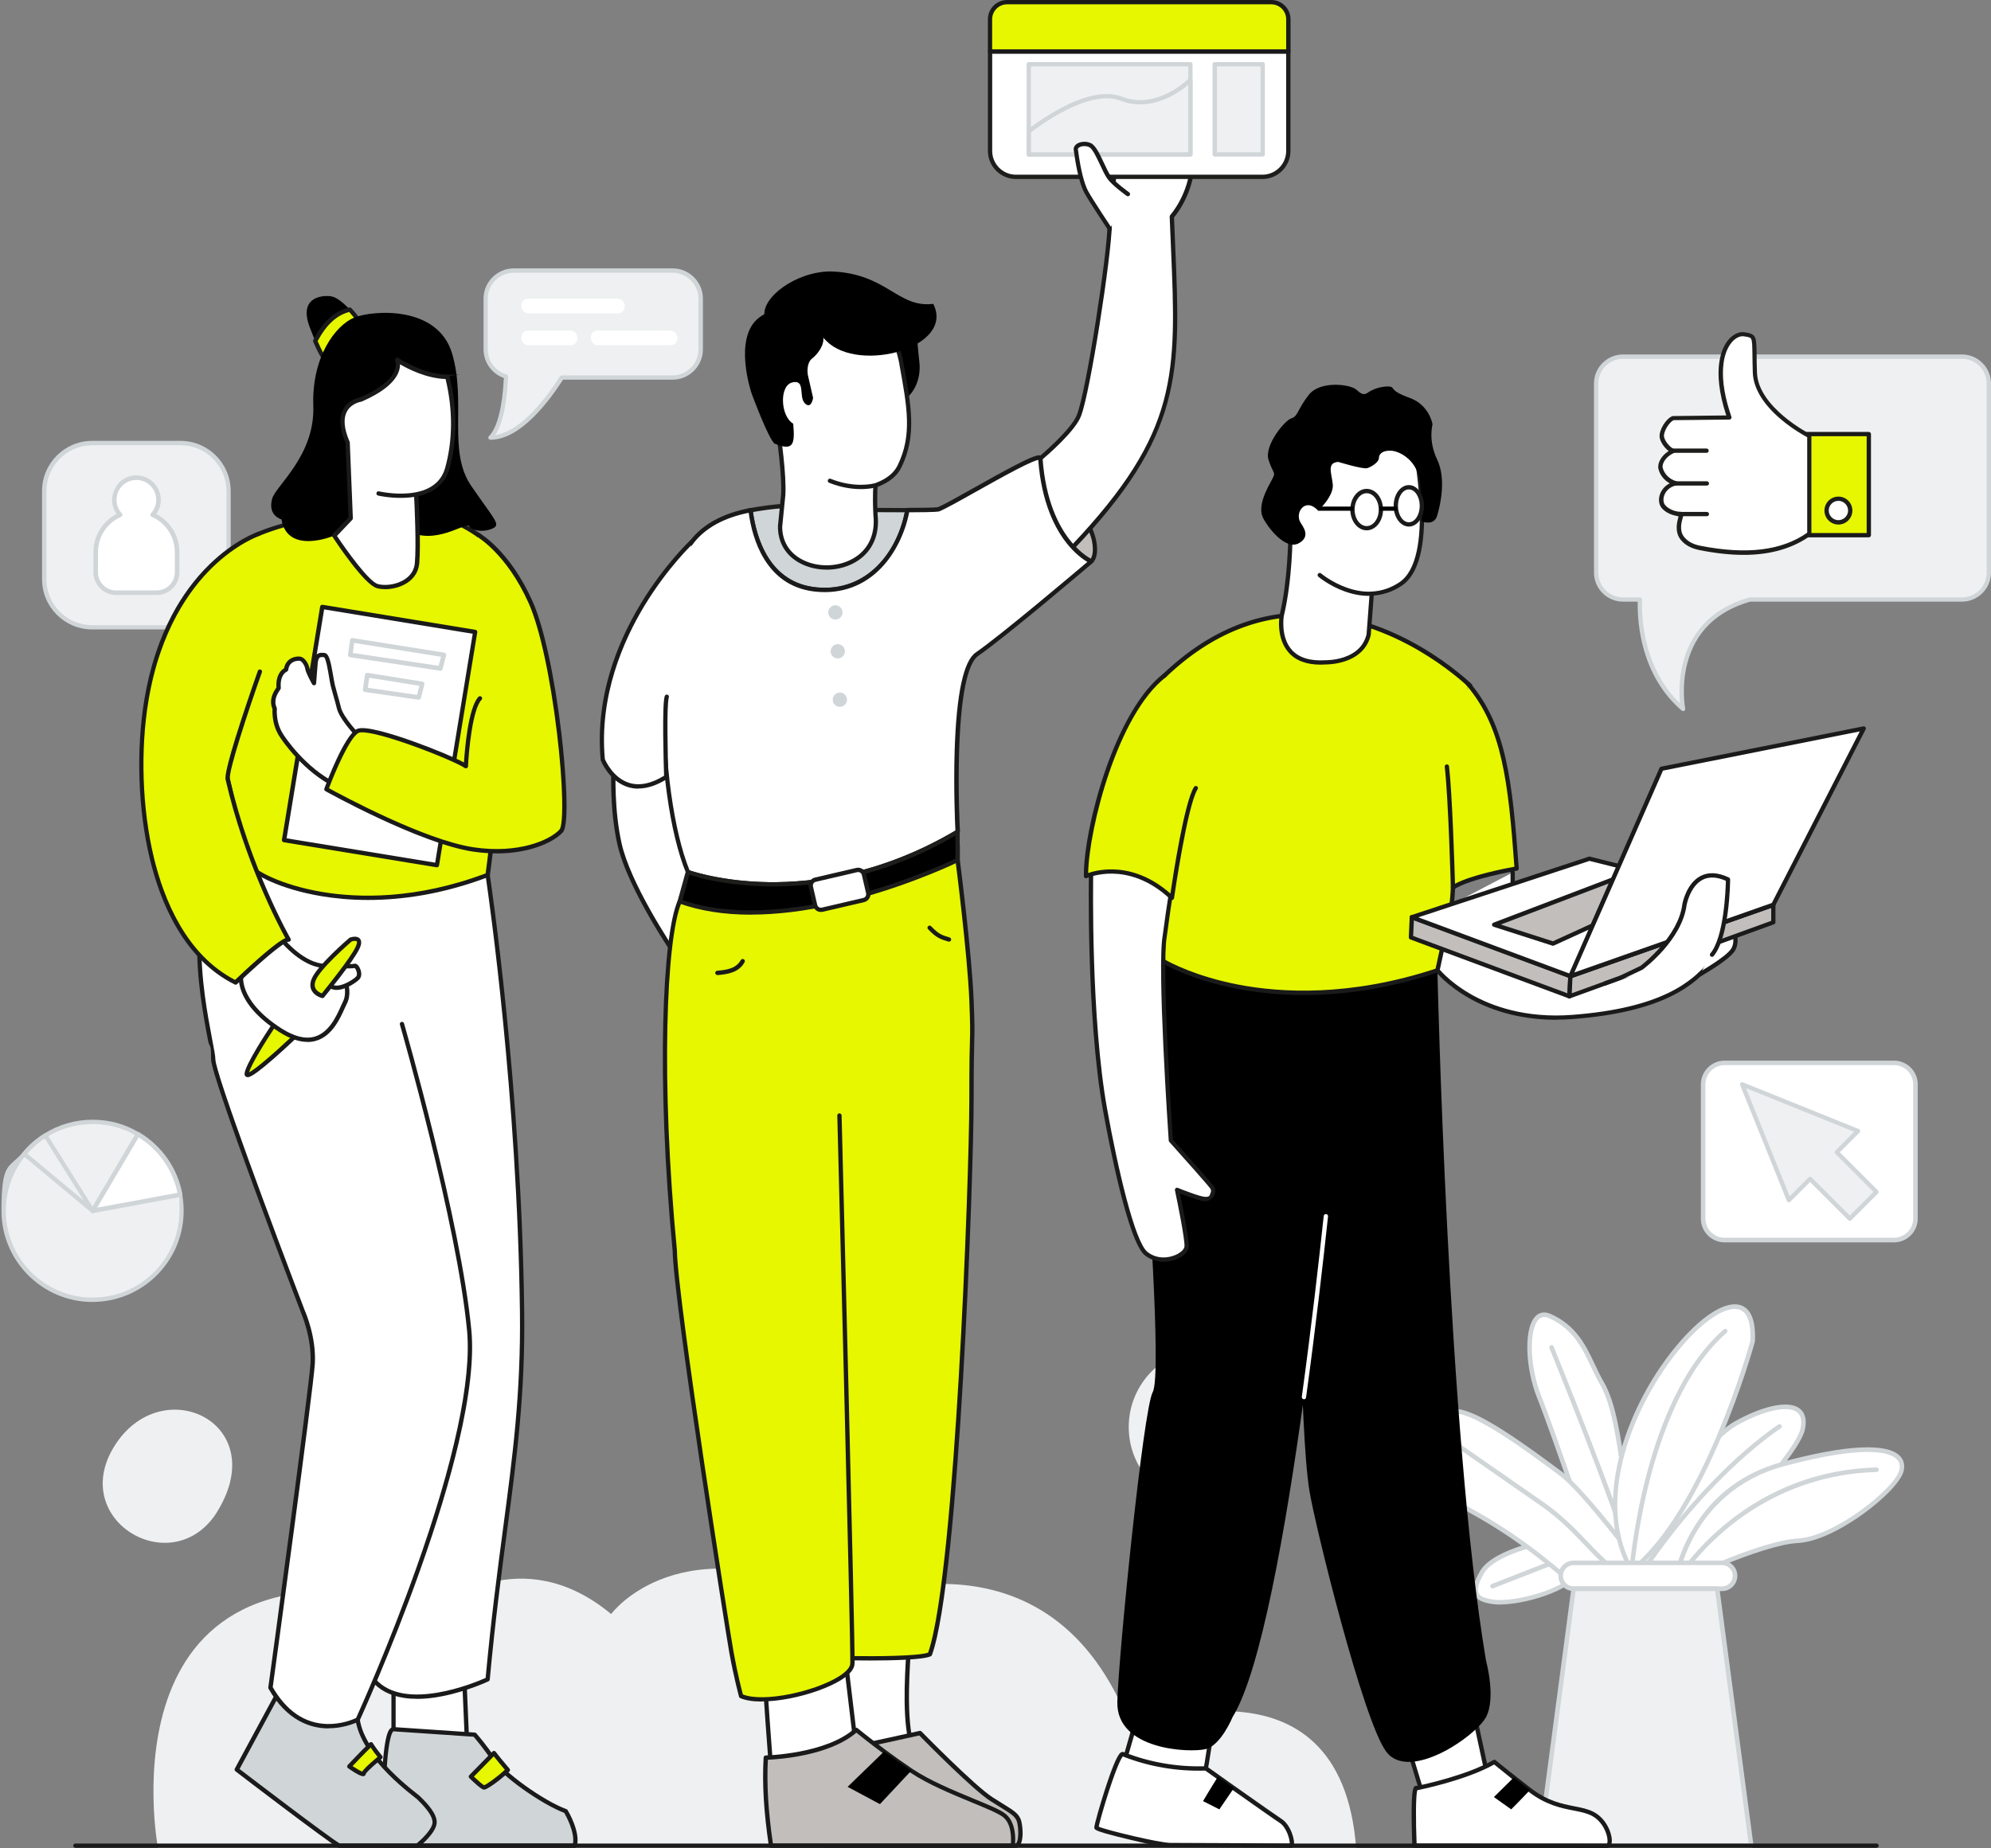 <svg xmlns="http://www.w3.org/2000/svg" id="Vectors" viewBox="0 0 3234.7 3003.5"><rect x="0" y="0" width="3234.7" height="3003.5" fill="#808080" stroke="none"/><defs><style>      .cls-1 {        fill: #000;      }      .cls-1, .cls-2, .cls-3, .Graphic_Style_56, .cls-4, .cls-5, .Graphic_Style_52, .cls-6 {        stroke-width: 0px;      }      .cls-2 {        fill: #1a1a1a;      }      .cls-3 {        fill: #1d1d1b;      }      .Graphic_Style_56 {        fill: #d0d5d8;      }      .cls-4 {        fill: #c1bebc;      }      .cls-5 {        fill: #e6f700;      }      .Graphic_Style_52 {        fill: #fff;      }      .cls-6 {        fill: #eff0f1;      }    </style></defs><g><g><rect class="cls-6" x="71.9" y="720" width="299.4" height="299.4" rx="78.1" ry="78.1"></rect><path class="Graphic_Style_56" d="M293.2,1022.9h-143.3c-45,0-81.6-36.6-81.6-81.6v-143.3c0-45,36.6-81.6,81.6-81.6h143.3c45,0,81.6,36.6,81.6,81.6v143.3c0,45-36.6,81.6-81.6,81.6ZM150,723.5c-41.1,0-74.6,33.4-74.6,74.6v143.3c0,41.1,33.4,74.6,74.6,74.6h143.3c41.1,0,74.6-33.4,74.6-74.6v-143.3c0-41.1-33.4-74.6-74.6-74.6h-143.3Z"></path></g><g><path class="Graphic_Style_52" d="M248,836.5c6.2-6.7,9.9-15.9,9.5-25.9-.7-18.1-15.3-33.1-33.4-34.3-21-1.4-38.5,15.2-38.5,35.8s3.6,18,9.5,24.4c-23.4,10.2-39.7,33.5-39.7,60.6v33c0,18.3,14.8,33.1,33.1,33.1h66c18.3,0,33.1-14.8,33.1-33.1v-33c0-27.1-16.3-50.4-39.7-60.6Z"></path><path class="Graphic_Style_56" d="M254.6,966.9h-66c-20.3,0-36.8-16.5-36.8-36.8v-33c0-26.2,14.6-50,37.6-61.9-4.8-6.7-7.4-14.7-7.4-23s4.6-21.5,12.6-29c8.1-7.6,18.7-11.3,29.8-10.6,19.8,1.4,36,18,36.8,37.9.4,8.9-2.2,17.6-7.3,24.7,23,12,37.6,35.8,37.6,61.9v33c0,20.3-16.5,36.8-36.8,36.8ZM221.6,779.9c-8.2,0-15.9,3-22,8.7-6.6,6.2-10.2,14.5-10.2,23.6s3,15.9,8.5,21.8c.8.9,1.2,2.1.9,3.3s-1,2.2-2.1,2.6c-22.8,9.9-37.5,32.4-37.5,57.2v33c0,16.2,13.2,29.4,29.4,29.4h66c16.2,0,29.4-13.2,29.4-29.4v-33c0-24.8-14.7-47.3-37.5-57.2-1.1-.5-1.9-1.5-2.1-2.6s0-2.4.9-3.3c5.8-6.3,8.9-14.6,8.5-23.2-.7-16.1-13.8-29.7-29.9-30.8-.8,0-1.5,0-2.3,0Z"></path></g></g><circle class="cls-6" cx="1962.1" cy="2319" r="128.3"></circle><g><path class="cls-6" d="M256.7,3003.5s-102.9-539.7,458.6-393.1c0,0,131-109.2,277.6,12.5,0,0,112.3-152.9,380.6-18.7,0,0,333.8-146.6,464.8,205.9,0,0,340-140.4,365,193.4H256.7Z"></path><path class="cls-6" d="M349.1,2462.5c-73.4,104.8-236.2,7.6-164.3-110.8,77.2-127.2,262.8-38.2,164.3,110.8Z"></path></g><g><g><g><path class="Graphic_Style_52" d="M2537.2,2501.4c-13.3-.1-109,18-129.5,53.6s-9.1,45,21.4,48.4c30.5,3.4,119-15.8,138.9-53.2,20-37.4-30.9-48.7-30.9-48.7Z"></path><path class="Graphic_Style_56" d="M2437,2607.5c-3.1,0-5.9-.1-8.3-.4-13.4-1.5-27.8-4.4-33-14.8-4.4-8.7-1.6-21.1,8.8-39.2,22-38.3,120.4-55.4,132.6-55.4h.1c.3,0,.5,0,.8,0,1.1.2,27.5,6.3,35.9,24.5,4.1,8.8,3.2,18.8-2.6,29.6-19.1,35.8-97.3,55.6-134.3,55.6ZM2536.7,2505.2c-15.7.2-106.9,18.9-125.8,51.7-8.9,15.5-11.7,26-8.6,32.2,2.8,5.6,11.2,8.9,27.2,10.7,29.5,3.3,116.3-15.7,135.2-51.3,4.6-8.7,5.4-16.4,2.4-23-6.3-13.8-27.4-19.5-30.4-20.3Z"></path></g><path class="Graphic_Style_56" d="M2424.9,2581.3c-1.5,0-2.9-.9-3.5-2.4-.7-1.9.2-4.1,2.1-4.8l95.6-37.4c1.9-.7,4.1.2,4.8,2.1.7,1.9-.2,4.1-2.1,4.8l-95.6,37.4c-.4.2-.9.3-1.4.3Z"></path><g><path class="Graphic_Style_52" d="M2602.6,2560s-77.8-229.3-102.1-290.1c-24.3-60.8-21.3-148.9,17.8-131,53,24.2,62.4,71.8,84.2,109.2,21.8,37.4,29.7,110.7,36.7,157.5,7,46.8,3.9,204.3-36.7,154.4Z"></path><path class="Graphic_Style_56" d="M2616.9,2573.4c-5.5,0-11.2-3.7-17.2-11.1-.3-.3-.5-.7-.6-1.1-.8-2.3-78-229.9-102-289.9-9.3-23.2-15-51.3-15.7-76.9-.4-15.6.8-43.7,13.7-56,4.6-4.4,12.7-8.5,24.9-2.9,41.6,18.9,56.9,51.4,71.7,82.8,4.6,9.8,9,19.1,14.2,27.9,19.4,33.2,27.7,92.1,34.4,139.5,1,6.9,1.9,13.3,2.8,19.4,2.8,18.6,4.2,56.6,1.6,93.1-3.2,44-10.8,69-22.6,74.2-1.7.7-3.3,1.1-5,1.1ZM2605.9,2558.2c3.7,4.5,8.9,9.2,13.1,7.3,8.6-3.8,15.4-29.2,18.2-67.9,2.6-36,1.2-73.3-1.5-91.5-.9-6.1-1.8-12.6-2.8-19.4-6.2-44.2-14.8-104.8-33.4-136.8-5.3-9.1-10-19-14.5-28.5-14.3-30.2-29-61.4-68.1-79.2-6.8-3.1-12.3-2.6-16.7,1.6-16.8,16-14.9,77.8,3.8,124.7,23.4,58.6,97.3,276.1,101.9,289.7Z"></path></g><path class="Graphic_Style_56" d="M2652,2545c-1.6,0-3.1-1.1-3.6-2.7-27.4-96.9-130.1-348.8-131.1-351.4-.8-1.9.1-4.1,2-4.8,1.9-.8,4.1.1,4.8,2,1,2.5,103.9,254.8,131.4,352.2.6,2-.6,4-2.6,4.6-.3,0-.7.1-1,.1Z"></path><g><path class="Graphic_Style_52" d="M2654.1,2574c-65.5,1.4,104.5-226.2,165.3-260.5,60.8-34.3,121-41.8,109.2,9.4-11.8,51.1-202.8,249.6-274.5,251.1Z"></path><path class="Graphic_Style_56" d="M2653.4,2577.8c-11.4,0-15.6-6.3-17.1-11.7-8.1-29.7,48.4-109.7,65.9-133.5,35.9-48.7,85.4-105.4,115.3-122.3,21.8-12.3,43.1-21,61.5-25.2,20-4.5,35.5-3.3,44.8,3.7,6.4,4.8,13,14.7,8.4,34.9-6.6,28.8-63.3,95.3-115.8,146-31.3,30.2-62,56-88.7,74.6-31.3,21.8-56,33-73.5,33.4-.2,0-.5,0-.7,0ZM2654,2570.3v3.7c0,0,0-3.7,0-3.7,30.5-.7,89.3-40.3,157.3-105.9,59.4-57.3,108.2-118.5,113.7-142.3,3-13.1,1.1-22.3-5.6-27.3-15.2-11.4-54.7-2.5-98.2,22-24.6,13.9-71.1,63.3-112.9,120.2-44.1,59.9-69.5,109.8-64.7,127.1.8,2.9,2.6,6.2,9.9,6.2s.4,0,.5,0Z"></path></g><path class="Graphic_Style_56" d="M2669.7,2555.9c-.7,0-1.4-.2-2.1-.6-1.7-1.1-2.1-3.5-1-5.2,57.4-84.9,114.8-144.2,152.8-179.1,41.3-37.8,69.5-55.8,69.7-56,1.7-1.1,4-.6,5.1,1.1,1.1,1.7.6,4-1.1,5.1-.3.2-28,17.9-68.9,55.3-37.7,34.5-94.6,93.4-151.5,177.6-.7,1.1-1.9,1.6-3.1,1.6Z"></path><g><path class="Graphic_Style_52" d="M2721.1,2574s18.7-152.9,176.3-195c157.5-42.1,199.7-20.3,191.9,10.9-7.8,31.2-107.6,110.7-168.5,113.9-60.8,3.1-199.7,70.2-199.7,70.2Z"></path><path class="Graphic_Style_56" d="M2721.1,2577.8c-.8,0-1.5-.2-2.2-.7-1.1-.8-1.7-2.1-1.5-3.5.2-1.6,5-39.4,29.5-83.1,14.4-25.6,32.6-47.9,54-66.1,26.9-22.8,59-39.2,95.4-49,102.9-27.5,168.6-30.9,190.1-9.8,6.6,6.5,8.8,15.2,6.3,25.2-4,16.2-30.5,44.1-65.8,69.6-18.7,13.5-66.5,45.1-106.1,47.1-59.4,3-196.8,69.2-198.2,69.8-.5.2-1.1.4-1.6.4ZM3034.4,2359.4c-27.7,0-70.4,5.7-136,23.3-80.1,21.4-123,72.5-144.9,111.5-17.7,31.7-24.9,60.7-27.4,73.5,28.4-13.4,140.5-64.7,194.6-67.5,26.1-1.3,64.3-18.4,102.1-45.7,33.5-24.1,59.3-51,62.9-65.3,1.8-7.4.4-13.4-4.4-18.1-5.6-5.5-18.3-11.6-46.9-11.6Z"></path></g><g><path class="Graphic_Style_52" d="M2686.8,2574s-109.3-148.1-151.3-179.4c-77.4-57.7-152.9-110.7-179.4-99.8-26.5,10.9-93.6,90.5,31.2,159.1,124.8,68.6,165.3,127.9,193.4,132.6s106.1-12.5,106.1-12.5Z"></path><path class="Graphic_Style_56" d="M2592.8,2591c-4.8,0-9.1-.3-12.7-.9-12.8-2.1-27.4-14.2-49.3-32.5-29.2-24.3-73.4-61-145.3-100.5-64.5-35.5-76.3-73.1-74.9-98.4,2-35.6,29.7-61.5,44.1-67.4,26-10.7,89.3,30.4,183,100.3,41.9,31.2,147.6,174.1,152.1,180.1.7,1,.9,2.3.5,3.5s-1.5,2.1-2.7,2.3c-2.8.6-61.2,13.4-94.8,13.4ZM2364.4,2297.1c-2.6,0-4.9.4-6.8,1.2-12.5,5.1-37.7,29-39.5,61-1.9,33.2,22.7,64.8,71.1,91.4,72.5,39.9,117,76.8,146.4,101.3,21,17.5,35,29,45.8,30.9,22.7,3.8,80.7-7.5,99-11.3-18.9-25.3-110.2-146.5-147.1-174-48.2-35.9-135-100.5-168.9-100.5Z"></path></g><g><path class="Graphic_Style_52" d="M2650.9,2552.2c-120.7-210.8,205.9-567.3,196.5-372.8,0,0-74.9,276.1-196.5,372.8Z"></path><path class="Graphic_Style_56" d="M2650.9,2555.9c-.2,0-.5,0-.7,0-1.1-.2-2-.9-2.5-1.8-31-54.1-35.7-123.1-13.6-199.6,17.9-62,52.6-125.6,95.2-174.4,39.9-45.8,77.5-67.7,100.4-58.5,15.8,6.4,23,25.9,21.5,58,0,.3,0,.6-.1.8-3.2,11.8-77.9,279.4-197.8,374.7-.7.5-1.5.8-2.3.8ZM2818.4,2127c-20.3,0-51.7,21.5-83.5,58-69.6,79.9-148.2,241.3-82.9,361.6,115.2-95.4,187.6-352.8,191.8-367.7,1.3-28-4.5-45.4-16.9-50.3-2.6-1-5.4-1.5-8.5-1.5Z"></path></g><path class="Graphic_Style_56" d="M2650.9,2555.9c0,0-.2,0-.3,0-2-.2-3.6-1.9-3.4-4,0-.7,5.5-70.1,27-152.5,12.6-48.5,28.2-91.9,46.4-129.1,22.8-46.7,49.7-83.7,79.9-110,1.5-1.3,3.9-1.2,5.2.4,1.3,1.5,1.2,3.9-.4,5.2-66.9,58.2-104.4,160.1-124,235.3-21.3,81.8-26.8,150.7-26.8,151.4-.1,1.9-1.8,3.4-3.7,3.4Z"></path><path class="Graphic_Style_56" d="M2721.1,2577.8c-.6,0-1.3-.2-1.8-.5-1.8-1-2.4-3.3-1.4-5.1.3-.5,26.7-45.9,80.4-91.5,31.5-26.7,66.2-48.3,103-64.1,46-19.8,95.6-30.5,147.3-31.9,2.1,0,3.8,1.6,3.8,3.6,0,2.1-1.6,3.8-3.6,3.8-114.8,3.2-196.9,52.9-245.5,94.1-52.8,44.7-78.7,89.2-79,89.7-.7,1.2-1.9,1.9-3.2,1.9Z"></path><path class="Graphic_Style_56" d="M2686.8,2577.8c-.2,0-.4,0-.6,0-.6,0-14.9-2.6-53-18.2-20.4-8.3-37.8-26.7-58.1-47.9-19.3-20.3-41.2-43.2-71.2-64.2-40.5-28.2-132.5-92.2-133.5-92.8-1.7-1.2-2.1-3.5-.9-5.2s3.5-2.1,5.2-.9c.9.6,93,64.6,133.5,92.8,30.7,21.4,52.8,44.6,72.4,65.2,19.6,20.6,36.6,38.5,55.5,46.2,37.1,15.2,51.3,17.7,51.5,17.7,2,.3,3.4,2.3,3,4.3-.3,1.8-1.9,3.1-3.7,3.1Z"></path></g><g><rect class="Graphic_Style_52" x="2535.5" y="2539.7" width="283.4" height="42.1" rx="21.1" ry="21.1"></rect><path class="Graphic_Style_56" d="M2797.8,2585.6h-241.2c-13.7,0-24.8-11.1-24.8-24.8s11.1-24.8,24.8-24.8h241.2c13.7,0,24.8,11.1,24.8,24.8s-11.1,24.8-24.8,24.8ZM2556.6,2543.4c-9.6,0-17.3,7.8-17.3,17.3s7.8,17.3,17.3,17.3h241.2c9.6,0,17.3-7.8,17.3-17.3s-7.8-17.3-17.3-17.3h-241.2Z"></path></g><g><polygon class="cls-6" points="2845.1 2999.6 2501.2 2999.6 2556.6 2581.8 2789.8 2581.8 2845.1 2999.6"></polygon><path class="Graphic_Style_56" d="M2845.1,3003.3h-343.9c-1.1,0-2.1-.5-2.8-1.3-.7-.8-1-1.9-.9-2.9l55.4-417.8c.2-1.8,1.8-3.2,3.7-3.2h233.2c1.9,0,3.4,1.4,3.7,3.2l55.4,417.8c.1,1.1-.2,2.1-.9,2.9-.7.8-1.7,1.3-2.8,1.3ZM2505.4,2995.9h335.5l-54.4-410.3h-226.7l-54.4,410.3Z"></path></g></g><g><g><path class="cls-6" d="M3231.2,623.3v307.3c0,24.1-19.6,43.7-43.7,43.7h-344.7c-135.7,39-108.4,177.8-108.4,177.8-79.5-68.6-69.4-177.8-70.2-177.8h-27.3c-24.1,0-43.7-19.5-43.7-43.7v-307.3c0-24.1,19.5-43.7,43.7-43.7h550.6c24.1,0,43.7,19.6,43.7,43.7Z"></path><path class="Graphic_Style_56" d="M2734.4,1155.5c-.8,0-1.6-.3-2.3-.8-31.1-26.8-52.4-62.7-63.5-106.7-5.6-22.5-8.3-46.1-7.9-70.3h-23.8c-26,0-47.2-21.2-47.2-47.2v-307.3c0-26,21.2-47.2,47.2-47.2h550.6c26,0,47.2,21.2,47.2,47.2v307.3c0,26-21.2,47.2-47.2,47.2h-344.2c-54.6,15.8-89,49.7-102.1,100.7-9.9,38.4-3.4,72.6-3.3,73,.3,1.5-.4,3-1.7,3.7-.5.3-1.2.5-1.8.5ZM2636.9,583.1c-22.2,0-40.2,18-40.2,40.2v307.3c0,22.1,18,40.2,40.2,40.2h27.3c.9,0,1.8.4,2.5,1.1,1.1,1.1,1.1,1.9,1,5-.7,32.2,4.3,110.8,61.9,166.2-1.4-13.2-2.4-38.3,4.7-66.1,6-23.5,16.7-44,31.7-60.8,18.7-21,44.2-36.2,75.8-45.3.3,0,.6-.1,1-.1h344.7c22.2,0,40.2-18,40.2-40.2v-307.3c0-22.2-18-40.2-40.2-40.2h-550.6Z"></path></g><g><g><rect class="cls-5" x="2932.2" y="705.4" width="104" height="164.3"></rect><path class="cls-2" d="M3036.2,873.2h-104c-1.9,0-3.5-1.6-3.5-3.5v-164.3c0-1.9,1.6-3.5,3.5-3.5h104c1.9,0,3.5,1.6,3.5,3.5v164.3c0,1.9-1.6,3.5-3.5,3.5ZM2935.7,866.2h97v-157.3h-97v157.3Z"></path></g><g><circle class="Graphic_Style_52" cx="2986.8" cy="829.7" r="19.2"></circle><path class="cls-3" d="M2986.8,852.4c-12.5,0-22.7-10.2-22.7-22.7s10.2-22.7,22.7-22.7,22.7,10.2,22.7,22.7-10.2,22.7-22.7,22.7ZM2986.8,813.9c-8.7,0-15.7,7.1-15.7,15.7s7.1,15.7,15.7,15.7,15.7-7.1,15.7-15.7-7.1-15.7-15.7-15.7Z"></path></g><g><path class="Graphic_Style_52" d="M2939.5,708.5s-86.3-43.7-88.4-102.9c-2.1-59.3,3.1-59.3-17.7-62.4-20.8-3.1-58.2,35.4-23.9,135.2l-91.5,1c-9.3,4-19.1,20.6-18.2,30.2.7,8.2,10.3,20.1,18.2,23.4-15.4,7.2-21.1,19.2-20.4,26.8,2.6,12.3,12.4,22.2,25.1,25.8-17.2,3.1-26.8,19.7-22.9,32.6,3,10,19.3,17.5,32,17.2-1.4,6.9-9.5,25.3,1.3,39.3,5.5,7.1,14.4,13,28.6,15.8,47.8,9.4,121.7,17.7,177.8-22.9v-159.1Z"></path><path class="cls-3" d="M2832.4,901.7c-21.5,0-44.6-2.5-71.4-7.8-13.6-2.7-23.9-8.4-30.7-17.1-10.1-13-5.5-29.3-3.1-38,0,0,0,0,0,0-13-1.2-27.6-8.8-30.9-19.5-2.1-7-.9-15.1,3.4-22,3.1-5.1,7.6-9.2,13-11.9-9.6-5.3-16.4-14.2-18.6-24.7,0-.1,0-.3,0-.4-.7-8.1,4.3-19.4,16.9-27.3-7.4-5.7-14-15.6-14.7-22.9-1-11.2,9.8-29.2,20.3-33.7.4-.2.9-.3,1.3-.3l86.7-1c-25.2-76.8-6.3-111.3,3.2-122.7,7.6-9.1,17.4-13.8,26.1-12.5,19.6,2.9,19.6,6.1,20,36.8,0,7.6.2,17.1.6,28.9,2,56.6,85.6,99.5,86.5,99.9,1.2.6,1.9,1.8,1.9,3.1v159.1c0,1.1-.5,2.2-1.5,2.8-25.4,18.3-56.9,28.7-93.9,30.8-5,.3-10.1.4-15.3.4ZM2731.8,831.9c1,0,2,.5,2.7,1.2.7.8,1,1.9.8,2.9-.3,1.3-.7,2.9-1.2,4.6-2.3,8.1-6.1,21.6,1.9,31.8,5.7,7.3,14.6,12.2,26.5,14.5,75.5,14.8,132.3,7.8,173.6-21.2v-155.2c-5.8-3.1-23.8-13.2-42.2-28.7-29.4-24.6-45.3-51-46.2-76.3-.4-11.9-.5-21.4-.6-29.1-.2-14.3-.3-22.1-2.1-25.6-1.2-2.4-3.5-3.1-12-4.3-6.2-.9-13.8,2.9-19.7,10.1-5.6,6.7-12.5,19.3-13.9,41.5-1.4,22.3,3.1,48.9,13.5,79,.4,1.1.2,2.2-.4,3.2s-1.7,1.5-2.8,1.5l-90.8,1c-7.5,3.8-16.2,18.4-15.5,26.3.6,6.7,9.2,17.6,16.1,20.5,1.3.5,2.1,1.8,2.1,3.2,0,1.4-.8,2.7-2,3.2-14.3,6.7-18.9,17.4-18.5,23.2,2.4,10.9,11.1,19.7,22.6,22.9,1.6.4,2.6,1.9,2.6,3.5,0,1.6-1.3,3-2.9,3.3-7.4,1.3-13.7,5.6-17.5,11.8-3.2,5.3-4.2,11.2-2.6,16.4,2.3,7.5,15.9,14.7,27.8,14.7s.5,0,.7,0c0,0,0,0,0,0Z"></path></g><g><path class="Graphic_Style_52" d="M2717.5,732.4h55.1-55.1Z"></path><path class="cls-3" d="M2772.6,735.9h-55.1c-1.9,0-3.5-1.6-3.5-3.5s1.6-3.5,3.5-3.5h55.1c1.9,0,3.5,1.6,3.5,3.5s-1.6,3.5-3.5,3.5Z"></path></g><g><path class="Graphic_Style_52" d="M2722.7,785.6h50.4-50.4Z"></path><path class="cls-3" d="M2773.1,789.1h-50.4c-1.9,0-3.5-1.6-3.5-3.5s1.6-3.5,3.5-3.5h50.4c1.9,0,3.5,1.6,3.5,3.5s-1.6,3.5-3.5,3.5Z"></path></g><g><path class="Graphic_Style_52" d="M2726.3,835.4h46.8-46.8Z"></path><path class="cls-3" d="M2773.1,838.9h-46.8c-1.9,0-3.5-1.6-3.5-3.5s1.6-3.5,3.5-3.5h46.8c1.9,0,3.5,1.6,3.5,3.5s-1.6,3.5-3.5,3.5Z"></path></g></g></g><g><g><g><polygon class="Graphic_Style_52" points="639.4 2732.1 639.4 2825.7 759 2836.1 753.8 2715.5 639.4 2732.1"></polygon><path class="cls-2" d="M759,2839.6c-.1,0-.2,0-.3,0l-119.6-10.4c-1.8-.2-3.2-1.7-3.2-3.5v-93.6c0-1.7,1.3-3.2,3-3.5l114.4-16.6c1-.1,2,.1,2.7.8.8.6,1.2,1.6,1.3,2.5l5.2,120.6c0,1-.3,2-1.1,2.7-.7.6-1.5,1-2.4,1ZM642.9,2822.5l112.4,9.8-4.9-112.8-107.6,15.6v87.4Z"></path></g><g><path class="Graphic_Style_56" d="M933.7,2999.3h-310.9s-4-190.7,16.6-189.3l131.8,8.9s19.3,22.2,29,38.5c15.2,25.4,82.1,72.4,118.9,85.8,0,0,20.8,34.3,14.6,56.2Z"></path><path class="cls-2" d="M933.7,3002.8h-310.9c-1.9,0-3.5-1.5-3.5-3.4,0-.4-.9-43.5.4-88,2.6-91.3,11.4-99.8,14.4-102.6,2.1-2,4.2-2.3,5.6-2.2l131.8,8.9c.9,0,1.8.5,2.4,1.2.8.9,19.6,22.6,29.4,39,14.1,23.5,79.8,70.7,117.1,84.3.8.3,1.4.8,1.8,1.5.9,1.5,21.5,35.9,14.9,58.9-.4,1.5-1.8,2.5-3.4,2.5ZM626.2,2995.8h304.7c3.2-18.1-11-44.3-14.2-49.8-36.4-13.7-103.6-60.3-119.5-86.8-8.3-13.8-23.8-32.2-27.7-36.9l-130.3-8.8c-.1,0-4.5,1.8-8.1,29.3-2.1,15.8-3.5,37.5-4.4,64.4-1.2,38.6-.7,77.1-.5,88.6Z"></path></g><g><path class="cls-5" d="M824.9,2876.3c-16.9,16.1-36.5,29-38.9,28.4-4.2-1-21.1-17.7-21.1-17.7l37.5-38.3c5.1,7.1,15.5,19.2,22.5,27.6Z"></path><path class="cls-2" d="M786.2,2908.2c-.4,0-.7,0-1-.1-4.6-1.2-17.4-13.4-22.7-18.6-1.4-1.4-1.4-3.6,0-4.9l37.5-38.3c.7-.7,1.7-1.1,2.8-1,1,0,2,.6,2.6,1.4,4.3,5.9,12.4,15.5,18.9,23.3,1.2,1.4,2.4,2.8,3.5,4.1,1.2,1.4,1.1,3.5-.3,4.8-10.3,9.9-20.3,17.3-25.3,20.8-10.6,7.5-14.2,8.6-15.9,8.6ZM769.9,2887c6.6,6.3,13.9,12.7,16.6,14.1,4-1.5,19-11.6,33.7-25.1-.4-.5-.9-1.1-1.3-1.6-5.5-6.5-12.1-14.4-16.7-20.3l-32.2,32.9Z"></path></g></g><g><g><path class="Graphic_Style_56" d="M706.2,2961.9c-.8,15.6-28.3,37.4-28.3,37.4h-126.9c-19.8-11.4-166.4-123.7-166.4-123.7l64-118.5,132.5,37.3c2.3,15.4,9.2,30.7,18.4,45.1,4.7,7.3,9.9,14.3,15.5,21,27.7,33.5,62.4,58.2,65,60.8,4.2,4.2,27,25,26.2,40.6Z"></path><path class="cls-2" d="M677.9,3002.8h-126.9c-.6,0-1.2-.2-1.8-.5-19.7-11.4-160.8-119.3-166.7-123.9-1.4-1-1.8-2.9-1-4.4l64-118.5c.8-1.4,2.5-2.2,4-1.7l132.5,37.3c1.3.4,2.3,1.5,2.5,2.9,2,13.6,8,28.3,17.9,43.7,4.3,6.8,9.5,13.7,15.2,20.6,22.5,27.2,49.8,48.7,60.1,56.8,2.9,2.2,4,3.2,4.6,3.8.3.3.7.7,1.2,1.2,11.5,11.2,26.7,27.7,26,42h0c-.9,16.7-26.7,37.7-29.6,40-.6.5-1.4.8-2.2.8ZM677.9,2999.3h0,0ZM552,2995.8h124.7c7.9-6.5,25.5-23.1,26-34.1h0c.4-8.5-7.6-20.8-23.9-36.6-.5-.5-1-1-1.3-1.3-.4-.4-2.1-1.8-4-3.2-10.5-8.2-38.2-30.1-61.2-57.8-5.9-7.2-11.2-14.3-15.7-21.3-9.9-15.4-16.1-30.2-18.6-44.2l-127.6-36-61.2,113.4c18.7,14.3,142.2,108.6,162.8,121.1Z"></path></g><g><path class="cls-5" d="M618.3,2855.4c-12.6,10.5-27.4,23.5-27.2,26.5.3,5.2-23.6-11.4-23.6-11.4,0,0,21.3-22.7,35.3-36.1,4.7,7.3,9.9,14.3,15.5,21Z"></path><path class="cls-2" d="M590.2,2886.5c-2.8,0-9-2.1-24.7-13-.8-.6-1.4-1.5-1.5-2.5s.2-2,.9-2.8c.2-.2,21.5-22.9,35.5-36.3.8-.7,1.8-1.1,2.8-.9,1,.1,2,.7,2.5,1.6,4.3,6.8,9.4,13.7,15.2,20.6,1.2,1.5,1,3.7-.5,4.9-21.6,18-25.3,23.1-26,24.2,0,1.5-.9,2.8-2.2,3.5-.5.3-1.1.6-2.2.6ZM572.8,2870c6,3.9,12.3,7.7,15.6,9,1.9-3.2,7.6-9.4,25-24-4.1-5-7.8-10.1-11.2-15.1-10.5,10.2-23.7,24.1-29.4,30.1Z"></path></g></g><g><path class="Graphic_Style_52" d="M792.3,1421.9s51.5,337.7,55.9,710.4c2.5,211.3-32.2,338.2-55.9,596.7,0,0-134.1,63.4-186.1,0l-42-1307.1h228.1Z"></path><path class="cls-2" d="M677.5,2760.7c-7.3,0-14.3-.5-20.9-1.5-22.9-3.4-40.8-12.8-53.2-28-.5-.6-.8-1.3-.8-2.1l-42-1307.1c0-.9.3-1.9,1-2.5.7-.7,1.6-1.1,2.5-1.1h228.1c1.7,0,3.2,1.3,3.5,3,.5,3.4,51.6,342.2,56,710.9,1.6,133.3-11.9,235.3-27.6,353.3-9.2,69.4-19.6,148.2-28.4,243.8-.1,1.2-.9,2.3-2,2.8-.3.2-34.4,16.1-74.4,24.1-15,3-29,4.5-41.9,4.5ZM609.6,2727.7c47,55.3,163.5,6.1,179.4-1,8.7-94.8,19.1-173,28.2-242,15.6-117.7,29.1-219.4,27.5-352.3-4.1-349.9-50.4-672.7-55.4-707h-221.5l41.8,1302.3Z"></path></g><g><path class="Graphic_Style_52" d="M652.9,1664.2s92.4,319.6,109.2,498.1c18.5,196.5-181,632.2-181,632.2,0,0-86.1,45.8-141.8-52,0,0,65.8-482.5,68.5-526.2,2.7-43.7-16-85.3-16-85.3,0,0-145.6-380.6-145.6-409.7s-73.8-274.5,45.3-343.2c119-68.6,214.7,43.7,214.7,43.7l46.7,242.3Z"></path><path class="cls-2" d="M533.9,2808.7c-1,0-1.9,0-2.9,0-26.9-.7-65.2-12.5-94.7-64.4-.4-.7-.5-1.4-.4-2.2.7-4.8,65.8-482.9,68.5-525.9,2.6-42.3-15.5-83.2-15.7-83.6,0,0,0-.1,0-.2-6-15.6-145.8-381.5-145.8-411s-2.2-16.3-5-31c-14.6-76.9-48.9-257,52-315.2,27.7-16,56.5-23.6,85.6-22.6,23.3.8,46.7,7.1,69.7,18.6,39,19.6,62.8,47.3,63.8,48.4,1.3,1.5,1.1,3.7-.4,4.9-1.5,1.3-3.7,1.1-4.9-.4-.2-.3-24.1-27.9-61.8-46.8-50.3-25.2-100.3-23.9-148.5,3.9-96.6,55.7-63,232.4-48.7,307.8,3.1,16.3,5.2,27.1,5.2,32.3,0,22.5,95,276.9,145.3,408.4,1.2,2.8,19,43.4,16.3,86.8-2.6,42.7-64,493-68.4,525.2,22.4,38.7,52.1,58.9,88.2,59.9,23.8.6,42.7-7.6,47.2-9.7,5.4-11.9,52.4-116.4,96.9-241.1,62.1-174.2,90.9-308.4,83.4-388.3-16.6-176.1-108.2-494.3-109.1-497.5-.5-1.9.5-3.8,2.4-4.3,1.9-.5,3.8.5,4.3,2.4.9,3.2,92.7,322,109.4,498.7,4.3,45.2-2.7,106.7-20.6,182.8-14.3,60.7-35.5,130.9-63.2,208.5-47.1,132.1-97.1,241.6-97.6,242.7-.3.7-.9,1.3-1.5,1.6-.9.5-21.2,11.1-48.8,11.1ZM581.1,2794.5h0,0Z"></path></g><g><path class="cls-5" d="M619.5,833.8c-80.6,0-150.6,14.1-199.5,33.9-48.9,19.8-73.8,293.2-73.8,293.2,0,0,49.9,228.8,61.4,247.5,11.4,18.7,168.5,95.7,384.7,13.5,0,0,41.6-300.5,14.6-385.8-14.1-44.6,2.5-144.9-30.4-167.2-46.6-31.4-76.3-35.2-156.9-35.2Z"></path><path class="cls-2" d="M598.2,1462.5c-29.2,0-54.6-2.6-75.6-6.1-69.7-11.6-111.9-36.2-118-46.2-11.6-19-59.7-239.2-61.8-248.6,0-.3,0-.7,0-1.1,0-.7,6.4-69.3,18.6-139.5,7.2-41.3,15-75.1,23.2-100.4,10.7-32.9,21.8-51.3,34.2-56.3,54.4-22,125.7-34.1,200.8-34.1s112.5,4.5,158.9,35.8c21.8,14.7,23.3,58.7,24.7,101.3.9,26.2,1.8,51,7.1,67.7,11.4,35.8,12.4,111.9,3,226.2-6.9,84.9-17.3,160.4-17.4,161.1-.2,1.3-1,2.3-2.2,2.8-75,28.5-141.6,37.4-195.4,37.4ZM349.7,1160.6c13.9,63.9,51.7,231,60.8,245.9,4.7,7.6,45.2,31.6,113.1,43,58.6,9.8,152.1,12.4,265.4-30.2,3.6-26.7,39.7-302.3,14.4-382.2-5.6-17.6-6.5-42.9-7.4-69.6-1.4-40.8-2.9-83.1-21.7-95.7-44.9-30.3-73.3-34.6-155-34.6s-144.6,11.9-198.2,33.6c-38.4,15.5-64.6,213.9-71.6,289.8ZM792.3,1421.9h0,0Z"></path></g><path class="cls-1" d="M568.4,503.1c-9.4-10-21.5-20.5-31.1-21.7-17-2.1-52.3,3.2-33.9,50.9,3.3,8.5,6.2,15.7,8.8,21.7,12.3-23.5,29.8-45,56.3-51Z"></path><g><path class="cls-5" d="M568.4,503.1c-26.5,5.9-44,27.5-56.3,51,11.9,27.5,16.7,30.6,16.7,30.6l53.7-63.6c-1.4-2.8-6.9-10.2-14.1-18Z"></path><path class="cls-2" d="M528.8,588.2c-.7,0-1.3-.2-1.9-.6-1.3-.9-6.6-5.7-18-32.2-.4-1-.4-2.1.1-3,15.8-30.2,35-47.5,58.6-52.7,1.2-.3,2.5.1,3.3,1,7.4,8,13.1,15.6,14.7,18.8.6,1.3.4,2.8-.5,3.8l-53.7,63.6c-.7.8-1.7,1.2-2.7,1.2ZM516,554.2c6.4,14.7,10.5,21.8,12.8,25.1l49.5-58.6c-2-3-6-8.2-11-13.7-20.2,5.2-37,20.7-51.2,47.2Z"></path></g><path class="cls-1" d="M542.9,870.4s-75.7,32.3-85.6-26.4c0,0-22.9-5.7-15.1-33.7,5.9-21.1,69.7-70,66.8-150.6-2.8-80.6,36.8-131.5,66.5-143.6,29.7-12,135.8-20.5,159.1,58.7,23.3,79.2-7.8,158.4,31.1,215,38.9,56.6,48.8,62.9,33.9,69.3-14.9,6.4-33.2,3.5-37.5-4.2s-55.9,33.2-100.4,7.1c-44.6-26.2-118.8,8.5-118.8,8.5Z"></path><g><path class="Graphic_Style_52" d="M615.1,801.8s94.2,22.1,111.7-41c17.5-63.1,7.1-120.2,0-148.5-40.8,0-81.7-27.6-81.7-27.6,0,0,15.9,31.8-58.4,64.4,0,0-49.5,6.4-21.9,70l5,123.1-26.9,28.3s50.2,76.4,70,82c19.8,5.7,61.8-3.5,64.6-37.5,2.8-33.9-1.3-110.7-1.3-110.7l-61.2-2.4Z"></path><path class="cls-2" d="M625.3,957.4c-5,0-9.6-.6-13.3-1.7-20.5-5.8-66.8-75.6-72-83.5-.9-1.4-.7-3.2.4-4.3l25.9-27.2-4.9-120.9c-9.9-23.2-11.1-41.9-3.3-55.4,8.5-14.9,24.6-18.2,27.8-18.8,38.6-17,51.5-33.4,55.5-44.1,3.5-9.2.8-15.1.7-15.3-.7-1.4-.3-3.1.9-4.2,1.2-1,2.9-1.1,4.2-.3.4.3,40.5,27,79.7,27s3,1.1,3.4,2.7c12.9,51.7,12.9,103.7,0,150.3-6.4,23.2-23.7,38.3-50.3,44.4.6,12.7,3.8,78.1,1.2,109.2-1.1,12.8-7.5,23.6-18.5,31.2-11.1,7.7-25.3,11-37.2,11ZM547.4,870.8c14.9,22.4,51.8,74.1,66.5,78.3,11.2,3.2,30.6,1.4,44.6-8.3,9.4-6.5,14.6-15.3,15.5-26.1,2.5-29.5-.4-92.7-1.2-107.2-2.7.4-5.4.8-8.2,1-26,2.4-49.4-3-50.4-3.2-1.9-.4-3-2.3-2.6-4.2.4-1.9,2.3-3.1,4.2-2.6.2,0,23.4,5.4,48.3,3.1,32.5-3,52.4-17,59.2-41.6,12.4-44.7,12.6-94.4.6-144.1-30.9-.9-60.9-16.2-74-23.9,0,3.2-.4,7.2-2,11.7-6.4,17.7-26.6,34.1-59.8,48.7-.3.1-.6.2-1,.3-.1,0-15.7,2.2-23.1,15.4-6.6,11.7-5.3,28.4,4,49.7.2.4.3.8.3,1.3l5,123.1c0,.9-.3,1.9-1,2.6l-25,26.3Z"></path></g><g><path class="cls-5" d="M444.4,1666.6s-43.6,65.2-43.6,78.7,77-59.8,77-59.8l-4.2-21.3-29.2,2.4Z"></path><path class="cls-2" d="M402.3,1750.4c-.8,0-1.5-.2-2.1-.4-1.8-.8-2.9-2.6-2.9-4.7,0-14.2,39.7-73.9,44.2-80.6.6-.9,1.6-1.5,2.6-1.5l29.2-2.4c1.8-.1,3.4,1.1,3.7,2.8l4.2,21.3c.2,1.2-.2,2.4-1,3.2-.2.2-17.3,16.4-35.2,32.1-10.5,9.2-19.3,16.4-26,21.4-9.2,6.8-13.8,8.9-16.7,8.9ZM446.3,1669.9c-15.4,23.1-38.1,60.1-41.6,72.7,10.2-5,41.5-32,69.3-58.3l-3.3-16.4-24.4,2Z"></path></g><g><rect class="Graphic_Style_52" x="490.9" y="1004.1" width="251.7" height="384" transform="translate(201.6 -84) rotate(9.3)"></rect><path class="cls-2" d="M709.9,1409.4c-.2,0-.4,0-.6,0l-248.4-40.7c-.9-.2-1.7-.7-2.3-1.4-.5-.8-.8-1.7-.6-2.6l62.1-379c.3-1.9,2.1-3.2,4-2.9l248.4,40.7c.9.2,1.7.7,2.3,1.4.5.8.8,1.7.6,2.6l-62.1,379c-.3,1.7-1.8,2.9-3.4,2.9ZM465.6,1362.3l241.4,39.6,61-372-241.4-39.6-61,372Z"></path></g><g><polygon class="Graphic_Style_52" points="572.5 1040.6 721.2 1064.3 715.5 1086.2 569.1 1064.3 572.5 1040.6"></polygon><path class="Graphic_Style_56" d="M715.5,1089.9c-.2,0-.4,0-.6,0l-146.4-21.9c-2-.3-3.4-2.2-3.1-4.2l3.3-23.7c.1-1,.7-1.9,1.5-2.5s1.8-.8,2.8-.7l148.8,23.7c1,.2,2,.8,2.5,1.6.6.9.7,2,.5,3l-5.7,21.9c-.4,1.7-1.9,2.8-3.6,2.8ZM573.3,1061.1l139.4,20.9,3.8-14.7-141-22.5-2.3,16.3Z"></path></g><g><polygon class="Graphic_Style_52" points="596.7 1097.1 686 1111.4 680.3 1133.3 593.4 1120.8 596.7 1097.1"></polygon><path class="Graphic_Style_56" d="M680.3,1137c-.2,0-.4,0-.5,0l-87-12.5c-2-.3-3.4-2.2-3.2-4.2l3.3-23.7c.1-1,.7-1.9,1.5-2.5.8-.6,1.8-.8,2.8-.7l89.3,14.3c1,.2,2,.8,2.5,1.6s.7,2,.5,3l-5.7,21.9c-.4,1.7-1.9,2.8-3.6,2.8ZM597.6,1117.7l80,11.5,3.8-14.8-81.6-13-2.3,16.3Z"></path></g><g><path class="Graphic_Style_52" d="M582.5,1196.3s-27.7-28.6-31.9-46.1c-3.2-13.5-6.7-23.6-9.9-36.5s-6.4-48.2-13.6-49.2c-7.1-.9-13.2-.7-14.5,13-.3,3.7-2.6,32.7-2.6,32.7,0,0-9.8-17.3-10.7-23.7-.9-6.4-6.4-15.1-11.5-16.1-6.3-1.3-21.1,1.3-23,17.5-6,2.8-13.8,11.5-12.1,30-5.2,7.3-12.8,19.3-6.4,33.2-.6,13.5,1.6,27.5,8.9,40.5,5.6,9.8,40.8,60.4,90.6,84.4,0,0,6.7-32.4,8.6-36.1,1.8-3.7,28.1-43.7,28.1-43.7Z"></path><path class="cls-2" d="M545.8,1279.7c-.5,0-1-.1-1.5-.3-49.7-23.9-85.3-73.8-92.2-85.8-6.8-12-10-26-9.4-41.5-6.5-15.3,1.9-28.5,6.4-34.9-1.2-16.9,5.3-27,12.5-31.3,1.1-6.2,4.2-11.2,8.8-14.5,5.8-4.2,13.3-5.1,18.1-4.2,6.7,1.3,13.2,11.3,14.3,19,.3,2.3,2.4,7,4.7,11.8.7-8.5,1.4-18.6,1.6-20.7.6-6.9,2.5-11.4,5.7-14,3.8-3,8.5-2.7,12.7-2.2,6.9.9,9.6,12.6,13.8,37.2,1,5.7,1.9,11.1,2.7,14.6,1.5,5.9,3,11.3,4.5,16.6,1.8,6.2,3.6,12.6,5.4,20,3.9,16.4,30.8,44.2,31,44.5,1.1,1.2,1.3,3,.4,4.4-10.5,16-26.6,40.8-27.9,43.4-1.1,2.2-5,19.6-8.3,35.2-.2,1.1-.9,1.9-1.9,2.4-.5.2-1,.4-1.6.4ZM484.8,1073.8c-2.9,0-7,.8-10.3,3.2-3.5,2.6-5.6,6.4-6.2,11.5-.1,1.2-.9,2.2-2,2.8-5.8,2.7-11.5,11.1-10.1,26.5,0,.8-.1,1.7-.6,2.4-5.9,8.3-11.3,18.4-6.1,29.7.2.5.3,1.1.3,1.6-.7,14.5,2.2,27.5,8.5,38.6,6.4,11.3,39.2,57.2,85.1,80.9,2.2-10.3,6.3-29.3,7.9-32.5,1.7-3.4,20.8-32.7,26.8-41.8-6.5-7-27.2-30-30.9-45.7-1.7-7.2-3.5-13.5-5.3-19.7-1.5-5.3-3.1-10.8-4.6-16.8-.9-3.7-1.9-9.3-2.8-15.1-1.6-9.4-4.8-28.9-8-31.4-3.3-.4-5.7-.4-7.2.7-1.6,1.3-2.7,4.5-3.1,9.2-.3,3.6-2.5,32.4-2.6,32.6-.1,1.5-1.2,2.8-2.7,3.1-1.5.3-3-.3-3.8-1.7-1-1.8-10.2-18.1-11.2-24.9-.8-5.8-5.8-12.6-8.7-13.1-.6-.1-1.5-.2-2.4-.2Z"></path></g><g><path class="Graphic_Style_52" d="M460.6,1529.9s32.2,38.6,66.5,39.6c34.3,1,43.2,41.1,33.3,59.8-9.9,18.7-31.2,92-105,44.7-73.8-47.3-63.4-91-63.4-91l10.4-28.6,58.3-24.5Z"></path><path class="cls-2" d="M499.6,1693.2c-13.9,0-29.3-5.4-46.1-16.2-75.1-48.1-65.4-92.9-64.9-94.7,0-.1,0-.3.1-.4l10.4-28.6c.3-.9,1-1.7,1.9-2l58.3-24.5c1.4-.6,3.1-.2,4,1,.3.4,31.6,37.4,63.9,38.4,14.4.4,26.4,7.5,33.6,19.9,8,13.8,9.2,32.7,2.7,45-1,2-2.2,4.6-3.6,7.7-7.5,16.7-20.2,44.8-46.3,52.5-4.4,1.3-9.1,2-13.9,2ZM395.3,1584c-.2,1.3-1.8,11.4,4.1,26.1,6,14.7,20.8,37.3,57.8,61,20.9,13.4,39.2,17.9,54.3,13.4,23.1-6.9,34.9-33,41.9-48.7,1.4-3.2,2.7-5.9,3.8-8.1,5.3-10.1,4.3-26.6-2.5-38.2-4.2-7.3-12.5-16-27.8-16.5-31.3-.9-60.1-30.8-67.4-38.9l-54.5,23-9.8,26.9Z"></path></g><g><path class="Graphic_Style_52" d="M527.1,1569.5s45.2,1.6,48.9,0c3.6-1.6,11.2,13.5,5.1,19.8-6.1,6.2-31.1,22.4-44.1,13l-13-9.4,3.1-23.4Z"></path><path class="cls-2" d="M546.8,1608.7c-4.3,0-8.3-1-11.8-3.5l-13-9.4c-1.6-1.1-1.9-3.3-.8-4.9,1.1-1.6,3.3-1.9,4.9-.8l13,9.4c10.4,7.5,33.5-6.4,39.5-12.6,1.5-1.6,1.4-4.3,1.2-5.8-.5-3.8-2.5-7-3.5-8-6.6,1.2-33.2.5-49.2,0-1.9,0-3.4-1.7-3.4-3.6s1.7-3.5,3.6-3.4c20.9.7,44.3,1,47.5.2,1.4-.5,4.7-1.1,8.2,4,3.7,5.4,6.4,15.7.6,21.5-4.6,4.7-22,16.9-36.8,16.9ZM577.4,1572.7s0,0,0,0c0,0,0,0,0,0ZM574.7,1566.3s0,0,0,0c0,0,0,0,0,0Z"></path></g><g><path class="cls-5" d="M776.4,868.9s48.6,26.9,85.5,109.3c41,91.5,66.6,353.1,49.9,371.9-16.6,18.7-70,41.4-143.5,30.2-87.2-13.3-238.1-97.7-238.1-97.7,0,0,31-84.2,50.8-94.6,19.9-10.4,158.2,44.7,175.8,57.2,0,0,4.2-90.5,22.9-110.2l-3.4-265.9Z"></path><path class="cls-2" d="M806.9,1386.8c-11.9,0-24.9-.9-39-3-86.8-13.3-237.8-97.3-239.3-98.2-1.5-.8-2.2-2.6-1.6-4.3,3.2-8.8,32-85.8,52.5-96.5,12.1-6.3,56.5,7.3,91.5,19.8,33.1,11.8,68,26.4,82.8,34.5,1.3-20.6,6.8-89,23.5-106.7,1.3-1.4,3.5-1.5,4.9-.1s1.5,3.5.1,4.9c-14.6,15.4-20.8,83.2-21.9,108,0,1.3-.8,2.4-2,3-1.1.6-2.5.5-3.6-.3-8-5.7-45.4-22.1-86.3-36.7-54.6-19.5-80.2-23.2-85.9-20.2-14.7,7.7-38.8,65-48.1,89.9,20.4,11.2,155,83.8,234.3,95.9,73.5,11.2,125.1-11.8,140.4-29,.9-1,5.1-8,4.1-50.7-.7-28.7-3.6-66.1-8.3-105.2-11.1-92.9-28.4-172.2-46.3-212.2-36-80.2-83.6-107.4-84-107.7-1.7-.9-2.3-3.1-1.4-4.8.9-1.7,3.1-2.3,4.8-1.4,2,1.1,50,28.5,87,111,18.2,40.6,35.7,120.7,46.9,214.3,6.4,53.8,14.1,148.2,2.5,161.4-9.8,11-29.3,21.2-52.1,27.4-13.2,3.5-32,7-55.5,7Z"></path></g><g><path class="cls-5" d="M420,867.6s-144.9,48.2-182,269.3c-24.4,145.3-1,386.8,144.5,459.6,0,0,73.8-71.1,86.3-69.9,0,0-64.7-112.1-98.9-260.3-4-17.2,52.1-175.2,52.1-175.2l-2.1-223.6Z"></path><path class="cls-2" d="M382.6,1600.1c-.5,0-1.1-.1-1.6-.4-83.3-41.7-121-134.4-137.8-204.9-19.1-79.8-22.3-176.4-8.6-258.4,8.5-50.8,23.5-96.7,44.4-136.4,16.8-31.8,37.5-59.8,61.5-83.1,41-39.8,76.9-52,78.4-52.5,1.8-.6,3.8.4,4.4,2.2.6,1.8-.4,3.8-2.2,4.4h0c-.4.1-36.2,12.4-76.1,51.2-36.8,35.8-84.6,102.3-103.6,215.4-13.6,81.1-10.4,176.6,8.5,255.6,16.4,68.4,52.6,158.2,132,199.2,5.1-4.9,20.5-19.5,36.8-33.8,26.7-23.5,38.9-31.5,44.9-34.1-11.8-21.5-66.7-125.8-97-257.2-.7-2.9-2.7-11.7,24.7-95.9,13.4-41.2,27.4-80.8,27.6-81.2.6-1.8,2.6-2.8,4.5-2.1,1.8.6,2.8,2.6,2.1,4.5-21.6,60.7-54.7,161.4-52,173.3,33.7,146,97.9,258.2,98.5,259.3.7,1.1.6,2.5,0,3.6-.7,1.1-2,1.7-3.3,1.6-1.1,0-8.6,1.4-45.5,33.9-19.6,17.3-37.9,34.9-38.1,35-.7.6-1.5,1-2.4,1Z"></path></g><g><path class="cls-5" d="M524,1618.4s-22.4-5.2-14.6-26c7.8-20.8,60.3-65.7,60.3-65.7,0,0,20.6-7.1,11.3,13.2-9.2,20.3-57.1,78.5-57.1,78.5Z"></path><path class="cls-2" d="M524,1621.9c-.3,0-.5,0-.8,0-.5-.1-11.8-2.8-16.7-12-2.9-5.3-3-11.6-.4-18.6,8-21.4,59.1-65.3,61.3-67.1.3-.3.7-.5,1.1-.6,1.9-.6,11.4-3.6,16.1,1.6,4.6,5.1.8,13.6-.5,16.3-9.3,20.5-55.6,76.9-57.6,79.3-.7.8-1.7,1.3-2.7,1.3ZM571.5,1529.8c-5.5,4.8-51.8,45.2-58.8,63.8-1.9,5-1.9,9.3,0,12.8,2.4,4.5,7.3,6.9,10.1,7.9,8.1-10,47.1-58.3,55.1-75.9,2.5-5.6,2.3-8.1,1.7-8.7-1.1-1.2-5.3-.7-8.1,0Z"></path></g></g><path class="cls-1" d="M1449.3,631.4s5.2,27.6,20.3,17.7c15.1-9.9,27.6-33.3,23.9-62.4-3.6-29.1-2.1-53-14.6-48.9-12.5,4.2-43.7,6.2-29.6,93.6Z"></path><g><path class="cls-4" d="M1772.8,912.4s9.9-6.8,4.7-33.9c-5.2-27-59.8-135.2-87.3-133.6,0,0-27,149.9,82.7,167.5Z"></path><path class="cls-2" d="M1772.8,915.9c-.2,0-.4,0-.6,0-27.5-4.4-49.1-17.4-64.1-38.5-35.8-50.6-22.1-129.7-21.5-133.1.3-1.6,1.6-2.8,3.2-2.9,17.1-.9,39.5,30.9,55.3,57.8,17.2,29.2,32.9,63.8,35.7,78.6,5.5,28.5-4.9,36.6-6.1,37.4-.6.4-1.3.6-2,.6ZM1693.1,748.7c-2.2,15.2-9.4,82,20.8,124.6,13.5,19.1,32.9,30.9,57.7,35.3,1.9-2.5,6.1-10.5,2.5-29.5-2.3-12.2-16.3-44.9-34.9-76.4-18.6-31.7-35.5-51.4-46.1-54.1Z"></path></g><g><path class="Graphic_Style_52" d="M1690.1,744.9s53.6-44.6,62.9-70.1c15.2-38.4,49.4-261.5,49.9-310.5.8.6,7.8-83.9,8.3-95.7s5.2-72.8,5.2-72.8c78.3-82.2,124.5,16.5,121.2,69.6-3.3,53-33.9,86.4-33.9,86.4,9,239.1,28.7,337.1-160.8,537.1,0,0-65.9-12-52.9-144.1Z"></path><path class="cls-2" d="M1743,892.5c-.2,0-.4,0-.6,0-.7-.1-18-3.5-33.5-23.8-20.2-26.6-27.7-68.3-22.3-124,0-.9.5-1.8,1.2-2.3.5-.4,52.9-44.3,61.9-68.6,15.1-38.3,49.2-259.8,49.7-309.3,0-.5,0-.9.3-1.3,1.2-6.7,7.5-82.2,8.1-94.5.3-7.3,5-70.2,5.2-72.9,0-.8.4-1.6,1-2.2,34.9-36.6,61.8-35.8,78.2-28.6,15.3,6.7,28.8,22.1,38,43.4,8,18.4,12.1,39.9,11,57.4-3,48.9-28.4,81.1-33.8,87.5.6,16.8,1.3,32.9,2,48.5,4.4,103.3,7.6,177.9-12.4,251.6-20.9,76.9-66.2,148.2-151.5,238.2-.7.7-1.6,1.1-2.5,1.1ZM1693.5,746.7c-10.8,114,38.4,135.3,48.4,138.4,173.3-183.4,169.3-277.6,160.5-483.1-.7-16-1.4-32.6-2.1-50,0-.9.3-1.8.9-2.5.3-.3,29.8-33.2,32.9-84.3,2.1-34.2-15.7-81.2-44.8-93.9-20.4-8.9-44.4.1-69.5,26.1-.7,9.1-4.8,64.8-5.1,71.4-.3,6.3-2.3,31.5-4,52.2-1,12.1-2,22.6-2.7,30.2-.4,4.2-.8,7.5-1,9.8-.2,1.7-.4,3-.6,4-.7,51-35,272.7-50.1,311.1-8.9,24.3-54.9,63.9-62.8,70.6Z"></path></g><g><path class="Graphic_Style_56" d="M1474.1,829c-11.5,63.3-58.8,137.3-147.5,129.1-81-7.5-102-85.9-107.4-129,16.7-3.1,41.9-6.6,56.7-7,0,4.3-2.2,9.1-2.2,9.1,0,0,2.9,84.2,47.6,81.1,44.7-3.1,95.7-1,96.7-70.7l.2-12.9c19.2.2,38.8.3,55.8.2Z"></path><path class="cls-3" d="M1339.8,962.2c-4.4,0-8.9-.2-13.5-.6-36.6-3.4-65.1-21.1-84.7-52.8-16.5-26.6-23.1-57.8-25.8-79.2l-.4-3.3,3.2-.6c17.3-3.2,42.6-6.7,57.3-7h3.6c0,0,0,3.5,0,3.5,0,4-1.4,8-2.1,9.8.3,6.5,3.4,51.9,23.4,69.9,5.9,5.3,12.6,7.7,20.4,7.1,3.1-.2,6.3-.4,9.4-.6,42.7-2.6,83.1-5.1,84-66.7l.2-16.4h3.5c21.3.2,40.1.3,55.7.3h4.2s-.7,4.1-.7,4.1c-6.5,35.7-23.1,69.6-45.7,93.2-24.9,25.9-56.5,39.4-92,39.4ZM1223.2,832c6.1,44.3,27.8,115.6,103.8,122.6,80.4,7.4,129.3-55.3,142.9-122.1h-.2c-13.9,0-29.9,0-47.9-.2v9.4c-1.1,68.1-48.7,71-90.7,73.6-3.1.2-6.3.4-9.3.6-9.7.7-18.3-2.3-25.6-8.9-23.6-21.3-25.7-73.4-25.8-75.6v-.8s.3-.8.3-.8c.3-.7.9-2.2,1.3-3.9-13.6.7-33.6,3.5-48.8,6.2Z"></path></g><g><path class="Graphic_Style_52" d="M997,1243s-4.3,66.6,9.4,127.9c16.7,75.1,97.7,190.9,97.7,190.9l61.4-152.4-54.1-192.4-114.4,26Z"></path><path class="cls-2" d="M1104.1,1565.3c-1.1,0-2.2-.6-2.9-1.5-3.3-4.8-81.6-117.2-98.3-192.1-13.6-61.1-9.5-128.2-9.4-128.9,0-1.5,1.2-2.8,2.7-3.2l114.4-26c1.8-.4,3.6.7,4.1,2.5l54.1,192.4c.2.7.2,1.5-.1,2.3l-61.4,152.4c-.5,1.2-1.6,2-2.8,2.2-.1,0-.3,0-.4,0ZM1000.4,1245.8c-.6,12.9-2.4,71,9.4,124.3,14.3,64.5,77.5,160.7,93.5,184.3l58.5-145.3-52.9-188-108.6,24.7Z"></path></g><g><path class="Graphic_Style_52" d="M1772.8,912.4s-140.4,119.5-185.6,150.7c-45.2,31.2-31.4,288.6-31.4,288.6-235.7,140.4-438.1,65.5-438.1,65.5-56.9-139.1-53-460.1,6.2-536.6,23.5-30.3,59.9-44.9,95.4-51.5,5.4,43.1,26.4,121.5,107.4,129,88.7,8.2,136-65.8,147.5-129.1,27.4,0,48.3-.4,50.8-1.4,24.7-9.7,164.3-95.5,165.2-82.7,9.4,135.7,82.7,167.5,82.7,167.5Z"></path><path class="cls-2" d="M1256.2,1440.6c-2.6,0-5.3,0-7.9,0-79.7-1.2-131.3-19.9-131.8-20.1-.9-.3-1.7-1-2-2-26.5-64.7-42.1-177-40.7-293.1.6-55,5.1-106.4,12.8-148.9,8.4-46.2,20.1-79.2,34.7-98.1,20.8-26.9,53.6-44.6,97.5-52.8.9-.2,1.9,0,2.7.6.8.6,1.3,1.4,1.4,2.4,5.5,43.9,26.3,118.7,104.2,125.9,82.1,7.6,131.3-57.9,143.7-126.3.3-1.7,1.7-2.9,3.4-2.9,40.7,0,48.2-.8,49.6-1.2,8.7-3.4,32.9-17,58.5-31.4,22.2-12.5,47.4-26.6,67.4-36.9,32.9-17,38.5-16.9,41.6-15.2,1.5.8,2.4,2.2,2.5,3.9,4.8,68.9,26.4,110,43.8,132.3,18.7,24.1,36.6,32.1,36.8,32.2,1.1.5,1.9,1.5,2.1,2.7.2,1.2-.3,2.4-1.2,3.2-1.4,1.2-141,120-185.9,150.9-12.2,8.4-27.6,41.9-31.1,153.2-2.2,67.3,1.2,131.7,1.3,132.3,0,1.3-.6,2.5-1.7,3.2-54.1,32.2-110.9,55.7-168.9,69.9-43.8,10.7-88.3,16.1-132.5,16.1ZM1120.3,1414.4c8.8,3,57.1,18.2,128.4,19.2,72.2,1,183.2-12.8,303.5-83.8-.6-11.7-3.1-70-1.2-130.8,2.9-91.7,14.4-145.1,34.2-158.7,40.3-27.8,158.3-127.6,181.4-147.1-6.9-4.1-20.3-13.4-34.4-31.4-17.9-22.9-40.2-64.7-45.4-134.5-3.1.6-11.8,3.5-35.9,16-19.6,10.2-43.8,23.8-65.3,35.8-27,15.2-50.3,28.2-59.4,31.8-1.4.5-3.8,1.5-49.1,1.6-6.8,34.6-23.2,67.4-45.2,90.3-28,29.2-64.5,42.6-105.5,38.8-36.6-3.4-65.1-21.1-84.7-52.8-15.6-25.1-22.4-54.3-25.3-75.5-40.3,8.1-70.5,24.8-89.7,49.5-27,34.8-44.6,127.8-46,242.7-1.4,114.4,13.8,224.8,39.6,288.9Z"></path></g><g><path class="Graphic_Style_52" d="M1123.9,880.6s-163.3,152.3-144.5,354.1c0,0,29.5,74.8,103.1,28.1,0,0-4-115.4.9-130.3l40.6-251.8Z"></path><path class="cls-2" d="M1037.2,1281.6c-6.1,0-12-.9-17.8-2.8-30-9.8-42.8-41.5-43.3-42.9-.1-.3-.2-.6-.2-1-4.3-46.5.7-94.2,14.8-141.8,11.3-38,28.4-76.1,50.9-113.1,38.3-63,79.5-101.7,79.9-102.1,1.4-1.3,3.6-1.2,4.9.2,1.3,1.4,1.2,3.6-.2,4.9-.4.4-41,38.6-78.8,100.8-34.7,57.2-74.1,146.9-64.7,249.8,1.6,3.7,13.8,30.2,38.9,38.4,16.9,5.5,36.1,1.6,57.3-11.4-.6-18.6-3.6-115.1,1.1-129.5.6-1.8,2.6-2.8,4.4-2.2,1.8.6,2.8,2.6,2.2,4.4-3.8,11.7-1.8,97.2-.7,129.1,0,1.2-.6,2.4-1.6,3.1-16.7,10.6-32.5,15.9-47.2,15.9Z"></path></g><g><path class="Graphic_Style_52" d="M1375.8,2675.2c3.1,0,98.3-13.3,100.6-8.6,2.3,4.7-13.3,130.2,8.6,180.2h-93.8l-41.9-84.2,26.5-87.3Z"></path><path class="cls-2" d="M1485,2850.2h-93.8c-1.3,0-2.5-.8-3.1-1.9l-41.9-84.2c-.4-.8-.5-1.7-.2-2.6l26.5-87.3c.4-1.5,1.8-2.5,3.3-2.5.9,0,6.5-.7,12.9-1.5,13.9-1.7,34.9-4.4,53.2-6.1,10.1-1,18.1-1.6,23.8-1.8,9.6-.3,12.6.3,13.9,2.9s.8,5-.3,24.1c-2.3,38.7-7.2,119.3,9,156.2.5,1.1.4,2.3-.3,3.3-.6,1-1.7,1.6-2.9,1.6ZM1393.3,2843.2h86.5c-14.5-40.1-9.9-116.8-7.6-154.5.5-8.3,1-16.1.9-19.6-10.9-1.2-65.2,5.6-83.6,7.9-5.8.7-9.1,1.1-11.1,1.4l-25.4,83.8,40.3,81ZM1473.1,2667.6h0Z"></path></g><g><path class="Graphic_Style_52" d="M1242.4,2721.7c.2,19.4,9.4,139.3,9.4,139.3l139.3-18.7-17.7-147.7-131,27Z"></path><path class="cls-2" d="M1251.8,2864.5c-.8,0-1.6-.3-2.2-.8-.7-.6-1.2-1.5-1.3-2.5-.4-4.9-9.2-120.3-9.4-139.6,0-1.7,1.2-3.1,2.8-3.5l131-27c1-.2,2,0,2.8.6.8.6,1.3,1.5,1.4,2.4l17.7,147.7c.2,1.9-1.1,3.6-3,3.9l-139.3,18.7c-.2,0-.3,0-.5,0ZM1246,2724.5c.8,23.1,7.5,113.1,9,132.5l132.2-17.8-16.8-140.5-124.4,25.7Z"></path></g><g><path class="cls-4" d="M1406.2,2835.6c2.1-.1,88.4-19.2,88.4-19.2,0,0,86.3,88.4,116.5,107.6,30.2,19.2,39.2,22.7,43.9,33.6,2.6,6.1,6.1,34.5-2.8,41.8h-312.5s18.7-160.7,66.6-163.8Z"></path><path class="cls-2" d="M1652.2,3002.8h-312.5c-1,0-2-.4-2.6-1.2s-1-1.7-.9-2.7c0-.4,4.8-40.9,15.4-81.2,14.6-55.3,32.8-84.2,54.3-85.7,3.3-.5,54.3-11.7,88-19.2,1.2-.3,2.4.1,3.3,1,.9.9,86.4,88.3,115.8,107.1,6.2,4,11.5,7.2,16.1,10.1,18.1,11.2,24.9,15.5,29.1,25.1,2.8,6.5,7.1,36.9-3.8,45.8-.6.5-1.4.8-2.2.8ZM1343.6,2995.8h307.1c5.8-7,3.5-31.1,1-36.9-3.3-7.6-9.1-11.2-26.3-21.9-4.7-2.9-9.9-6.2-16.2-10.1-28.4-18.1-104.2-95-115.7-106.7-27,6-85,18.8-87,18.9h0c-35.8,2.3-57,110.4-62.9,156.8ZM1406.2,2835.6h0,0ZM1406,2832.1s0,0,0,0c0,0,0,0,0,0Z"></path></g><g><path class="cls-4" d="M1645.4,2999.3h-392.8c-6.9-46.9-11.2-94.3-8.5-143.1,0,0,99.7-2,147-45.2,0,0,18.1,15,45.3,35.1,12.9,9.6,28,20.3,44.1,31.2,49.4,33.3,131.6,57.7,150.8,72.6,19.2,14.9,14,49.4,14,49.4Z"></path><path class="cls-2" d="M1645.4,3002.8h-392.8c-1.7,0-3.2-1.3-3.5-3-8.3-56.5-10.9-100.9-8.5-143.8.1-1.8,1.6-3.3,3.4-3.3,1,0,98.9-2.5,144.7-44.2,1.3-1.2,3.2-1.2,4.6-.1.2.1,18.3,15.1,45.1,35,14.8,11,29.6,21.5,43.9,31.1,28.2,19,67.6,35.2,99.2,48.3,24.2,10,43.3,17.8,51.8,24.4,20.6,16,15.6,51.2,15.4,52.7-.3,1.7-1.7,3-3.5,3ZM1255.7,2995.8h386.6c.7-8.4,1.2-32.1-13-43.1-7.8-6-27.4-14.1-50.2-23.5-31.9-13.2-71.7-29.5-100.5-48.9-14.4-9.7-29.3-20.2-44.2-31.3-21.4-15.9-37.4-28.6-43.1-33.3-44.1,37.8-126.1,43.2-143.8,44-2,40.7.5,83,8.2,136.2Z"></path></g><g><path class="cls-5" d="M1555.8,1397.7s19.6,152.5,22.5,228c2.9,75.5,0,33.3,0,160.1s-23.4,780.4-67.6,902.5c-17.6,8.3-125.8,6.4-125.8,6.4,0,0-64.5-661.4-39.5-923.4,25-262,27-334.1,27-334.1l183.4-63.1v23.7Z"></path><path class="cls-2" d="M1413.2,2698.4c-14.2,0-25.1-.2-28.4-.2-1.8,0-3.2-1.4-3.4-3.2-.2-1.7-16.3-167.7-29.1-363.5-11.9-180.9-23.3-424.9-10.4-560.5,24.6-258.8,27-333.2,27-333.9,0-1.5,1-2.7,2.4-3.2l183.4-63.1c1.1-.4,2.3-.2,3.2.5s1.5,1.7,1.5,2.8v23.4c.9,6.7,19.7,154.7,22.5,228.1,1.6,41.5,1.5,47.6,1,65.5-.4,14.9-1,37.5-1,94.7,0,121-22.8,779.3-67.8,903.7-.3.9-1,1.6-1.8,2-12.6,5.9-65.1,6.9-98.9,6.9ZM1388.1,2691.2c31.1.5,103.5.3,119.8-5.6,23.3-66.9,39.9-279.6,49.7-447,11.2-192.1,17.2-386.4,17.2-452.8s.6-79.9,1-94.9c.5-17.8.6-23.8-1-65.1-2.9-74.4-22.3-226.2-22.5-227.7,0-.1,0-.3,0-.4v-18.7s-176.4,60.7-176.4,60.7c-.6,14.6-4.7,98.1-27,331.9-23.8,249.5,34.5,870,39.2,919.6ZM1510.7,2688.3h0,0Z"></path></g><g><path class="cls-5" d="M1363.9,1812.9s22.1,857.4,21.1,890.7c-1,33.3-136.1,72.7-181,52.6,0,0-8.3-30.3-15.6-70.9-7.3-40.6-90.9-572.2-92-652.7-27.5-285.7-16.1-514,8-567.9l278.4-18.8-19,366.8Z"></path><path class="cls-2" d="M1237.6,2765.1c-14.5,0-26.6-1.9-35.1-5.7-1-.4-1.7-1.3-1.9-2.3,0-.3-8.4-30.9-15.7-71.2-6.5-36.4-90.8-571.8-92.1-653.1-27-280.3-16.7-513.8,8.4-569.5.5-1.2,1.7-2,3-2.1l278.4-18.8c1.9-.1,3.6,1.3,3.7,3.3.1,1.9-1.3,3.6-3.3,3.7l-276.3,18.6c-24,58.2-33.5,288.1-6.9,564.2,0,0,0,.2,0,.3,1.2,80.5,85.4,615.7,92,652.1,6.2,34.7,13.3,62.1,15.1,68.9,33.9,13.6,117-4.9,155.8-29.2,11.9-7.4,18.5-14.9,18.7-21,1-32.8-20.9-881.9-21.1-890.5,0-1.9,1.5-3.5,3.4-3.6,1.9,0,3.5,1.5,3.6,3.4.9,35,22.1,857.9,21.1,890.9-.3,8.8-7.7,17.7-22,26.7-19.6,12.2-51.6,23.7-83.5,29.9-16.6,3.2-32,4.8-45.3,4.8Z"></path></g><g><path class="cls-1" d="M1555.8,1351.7v46s-270.4,132.6-451.4,67.1l13.3-47.6s202.4,74.9,438.1-65.5Z"></path><path class="cls-3" d="M1219.8,1486.4c-43.7,0-82.8-6.2-116.6-18.4l-3.1-1.1,15.1-54.4,3.6,1.3c.5.2,51.2,18.6,129.8,19.7,72.5,1,184.4-12.9,305.3-84.9l5.3-3.2v54.4l-2,1c-.7.3-68.9,33.6-158.4,58.3-52.6,14.6-102.2,23.4-147.4,26.2-10.8.7-21.4,1-31.7,1ZM1108.7,1462.6c92.1,32,207.3,12.3,288.2-10.1,80.5-22.3,143.6-51.4,155.4-57v-37.7c-52.5,30.6-107.5,53-163.6,66.7-46.4,11.3-93.6,16.7-140.4,16-67.8-1-115.2-14.7-128.2-18.9l-11.4,40.9Z"></path></g><g><rect class="Graphic_Style_52" x="1319.6" y="1421" width="88.5" height="50" rx="9.7" ry="9.7" transform="translate(-292.5 347.1) rotate(-13.1)"></rect><path class="cls-2" d="M1333.7,1482c-6,0-11.4-4.1-12.9-10.2l-6.9-29.8c-1.7-7.1,2.8-14.2,9.9-15.9l67.3-15.7c7.1-1.7,14.2,2.8,15.9,9.9l6.9,29.8c1.7,7.1-2.8,14.2-9.9,15.9h0l-67.3,15.7c-1,.2-2,.3-3,.3ZM1394.1,1417.1c-.5,0-.9,0-1.4.2l-67.3,15.7c-3.3.8-5.4,4.1-4.6,7.5l6.9,29.8c.8,3.3,4.1,5.4,7.5,4.6l67.3-15.7c3.3-.8,5.4-4.1,4.6-7.5l-6.9-29.8c-.4-1.6-1.4-3-2.8-3.9-1-.6-2.1-.9-3.3-.9ZM1403.2,1462.5h0,0Z"></path></g><path class="cls-1" d="M1480.5,2877.4l-50.9,54.4-52.5-28.1,59.3-57.5c12.9,9.6,28,20.3,44.1,31.2Z"></path><path class="cls-2" d="M1165.5,1584.5c-1.8,0-3.3-1.4-3.5-3.2-.2-1.9,1.3-3.6,3.2-3.8,15.9-1.3,30.8-3.7,38.3-17.3.9-1.7,3.1-2.3,4.8-1.4,1.7.9,2.3,3.1,1.4,4.8-9.2,16.7-26.7,19.5-43.9,21,0,0-.2,0-.3,0Z"></path><path class="cls-2" d="M1541.9,1530.2c-.3,0-.7,0-1-.1-12.6-3.7-19.6-5.8-33.1-20.1-1.3-1.4-1.3-3.6.1-4.9,1.4-1.3,3.6-1.3,4.9.1,12.2,12.9,17.8,14.6,30,18.2,1.9.5,2.9,2.5,2.4,4.3-.4,1.5-1.8,2.5-3.4,2.5Z"></path><g><g><polygon class="Graphic_Style_52" points="2396.7 2793.4 2416.5 2885 2312.5 2920.3 2291.7 2851.7 2396.7 2793.4"></polygon><path class="cls-2" d="M2312.5,2923.8c-.6,0-1.1-.1-1.6-.4-.8-.4-1.5-1.2-1.8-2.1l-20.8-68.6c-.5-1.6.2-3.3,1.7-4.1l105-58.2c1-.5,2.1-.6,3.1-.1,1,.5,1.7,1.4,2,2.4l19.8,91.5c.4,1.7-.6,3.5-2.3,4.1l-104,35.4c-.4.1-.7.2-1.1.2ZM2295.8,2853.4l18.9,62.5,97.6-33.2-18.1-83.9-98.4,54.6Z"></path></g><g><path class="Graphic_Style_52" d="M1842.2,2808.5l-17.9,62.4s128.7,25,131,21.1c2.3-3.9,11.7-67.9,11.7-67.9l-124.8-15.6Z"></path><path class="cls-2" d="M1952.5,2895.8c-7,0-23.4-2.2-64.3-9.5-32.1-5.7-64.4-11.9-64.7-12-1-.2-1.8-.8-2.3-1.6-.5-.8-.7-1.9-.4-2.8l17.9-62.4c.5-1.7,2.1-2.7,3.8-2.5l124.8,15.6c.9.1,1.8.6,2.4,1.4.6.7.8,1.7.7,2.6-2.8,19.4-9.7,65.1-12.2,69.1-.7,1.1-1.2,2-5.7,2ZM1828.7,2868.2c44.3,8.5,111.8,20.7,123.9,20.7h0c1.9-7.1,6.5-35.4,10.4-61.8l-118.3-14.8-16.1,55.8Z"></path></g><g><g><path class="Graphic_Style_52" d="M2097.2,2999.3c-8.2-.4-177.8-1.1-195.8-1.1s-119.3-23.6-120.1-28.3c-.8-4.7,33.8-122.7,42.9-119.5,5.3,1.9,60.1,25.9,134.9,23.2,0,0,7.8,5.5,19.5,13.8,7.4,5.2,16.4,11.6,26,18.3,30.8,21.8,67.5,47.6,76.2,53.2,15.6,10.1,21.4,40.5,16.4,40.3Z"></path><path class="cls-2" d="M2097.3,3002.8c0,0-.1,0-.2,0h0c-8.2-.4-179.4-1.1-195.6-1.1s-40.8-6.3-67.3-12.5c-14.4-3.4-27.6-6.8-37.2-9.5-17.6-5.1-18.6-6.7-19.1-9.2-.7-4.3,10.9-42.5,16.2-59.2,11.9-37.2,20.7-58.4,26.1-62.9,2.2-1.9,4.2-1.6,5.2-1.2.4.2,1.2.4,2.2.8,41.2,16.1,86.7,23.8,131.4,22.2.8,0,1.5.2,2.2.6l23.4,16.6c6.6,4.7,14.1,10,22,15.6,43.6,30.8,69.2,48.7,76.1,53.2,14.4,9.4,21.8,34.9,19.2,43-.9,2.8-3,3.8-4.7,3.8ZM2097.4,2995.8s0,0,0,0h0s0,0,0,0ZM1785,2968.4c12.1,5.6,98.9,26.4,116.4,26.4s173.4.7,194,1.1c.4-5.9-4.8-26.2-16.6-33.8-7-4.5-32.6-22.5-76.3-53.3-7.9-5.6-15.5-10.9-22-15.6l-22.4-15.9c-45.3,1.5-91.3-6.3-133.1-22.7-.3-.1-.6-.2-.8-.3-1.8,2.1-8.1,11.9-22.7,56.8-8.5,26.3-15.3,50.8-16.5,57.4Z"></path></g><path class="cls-1" d="M2004.6,2905.8l-23.6,34.5-26.5-13.4s14.4-24.3,24.2-39.5c7.4,5.2,16.4,11.6,26,18.3Z"></path></g><g><g><path class="Graphic_Style_52" d="M2611.9,2999.6l-313.8-.3s-4.4-101.3,3.9-93.6c0,0,79-15.5,125.8-42.6,0,0,12.6,10.4,31.4,25.3,7.8,6.2,16.7,13.1,26.3,20.4,43.6,33.4,77.4,25.8,102.1,38.6,24.7,12.8,32.9,47.4,24.3,52.1Z"></path><path class="cls-2" d="M2611.9,3003.1h0l-313.8-.3c-1.9,0-3.4-1.5-3.5-3.3,0-.2-1-23-1.2-45.9-.3-48.5,3.1-50,5.9-51.3,1.1-.5,2.2-.5,3.2-.2,10.2-2.1,80.9-17.2,123.5-41.9,1.3-.7,2.9-.6,4,.3.1.1,12.8,10.6,31.4,25.2,8.7,6.9,17.5,13.7,26.2,20.4,27.1,20.8,50,25.2,70.2,29.2,11.3,2.2,22,4.3,31.4,9.2,20.1,10.4,29.3,33.3,29.5,46.2,0,7.6-2.7,10.7-5.1,12-.5.3-1.1.4-1.7.4ZM2301.5,2995.8l309.2.3c.5-.7,1.1-2.3,1-5.3-.1-10.8-8.4-31.1-25.7-40.1-8.5-4.4-18.2-6.3-29.5-8.5-19.9-3.9-44.7-8.7-73.1-30.5-8.7-6.7-17.6-13.6-26.3-20.5-14.5-11.5-25.4-20.4-29.6-23.8-46.9,26.3-121.6,41.1-124.8,41.8,0,0,0,0-.1,0-2.6,8.7-2.6,49-1.1,86.6Z"></path></g><path class="cls-1" d="M2485.6,2908.9c-11.8,12.8-30.4,31.4-30.4,31.4l-28.1-20,32.2-31.8c7.8,6.2,16.7,13.1,26.3,20.4Z"></path></g><path class="cls-1" d="M2335.3,1576.8s16.6,751.8,79,1122c0,0,16.6,60.3,0,91.5-16.6,31.2-124.8,106.1-162.2,56.2-37.4-49.9-115.8-368.2-124.8-424.3-16.6-104-16.6-461.7-16.6-461.7v-383.7s231.9-42.4,224.6,0Z"></path><path class="cls-1" d="M2165.8,1861s-71.8,781.7-163.3,929.4c0,0-18.7,45.8-43.7,52-25,6.2-145.6,2.1-143.5-76.9,2.1-79,42.3-476.3,57.5-503.3,15.3-27-10.7-378.5-10.7-378.5,0,0-40.6-374.4,57.2-366,97.7,8.3,235,13,235,13l11.4,330.4Z"></path><path class="Graphic_Style_52" d="M2118.5,2273.8c-.2,0-.3,0-.5,0-1.9-.3-3.3-2-3-3.9,15.7-114,28-222.8,35.6-293.9.2-1.9,1.9-3.3,3.9-3.1,1.9.2,3.3,1.9,3.1,3.9-7.6,71.2-20,180-35.7,294.1-.2,1.8-1.7,3-3.5,3Z"></path><g><path class="cls-5" d="M2388.4,1114.1s-274.5-269.3-526.2,14.6l62.4,185.1s-44.1,139.5-34.7,248.1c0,0,172,105.5,445.5,15,3.9-11.8,9.1-28.7,13.8-49.4,11.4-50.5,12.3-90.3,13.2-139.8.5-26,.3-59.9-2-99.9,9.4-57.9,18.7-115.8,28.1-173.7Z"></path><path class="cls-2" d="M2118.4,1617c-37.4,0-73.9-3.4-109.1-10.3-76.9-15-119.6-40.8-121.3-41.9-.9-.6-1.6-1.6-1.7-2.7-8.9-102.9,30.5-234.9,34.6-248.3l-62-184c-.4-1.2-.1-2.5.7-3.4,74.3-83.8,157.9-127.9,248.6-131.1,81.9-2.8,154.4,28.9,200.8,56.1,50.2,29.4,81.5,59.9,81.9,60.2.8.8,1.2,1.9,1,3.1l-28,173.3c1.9,33.2,2.6,66.8,2,99.7-.8,47.6-1.6,88.6-13.3,140.5-3.8,16.8-8.4,33.5-13.9,49.8-.3,1-1.2,1.9-2.2,2.2-62.7,20.7-125.2,32.8-185.9,36-10.8.6-21.5.8-32.1.8ZM1893.2,1559.7c8.2,4.7,50,27,117.9,40.2,69.7,13.5,181.9,20,321.5-25.8,5.1-15.5,9.5-31.5,13.1-47.4,11.5-51.2,12.3-91.9,13.1-139.1.6-32.9,0-66.4-2-99.6,0-.3,0-.5,0-.8l27.8-171.8c-6.3-6-35.6-32.4-79.4-58.1-45.6-26.7-116.7-57.8-196.8-55-88.1,3.1-169.6,45.9-242.2,127.2l61.7,183.2c.2.7.2,1.5,0,2.2-.4,1.4-43.3,138.6-34.7,244.9Z"></path></g><g><path class="Graphic_Style_52" d="M1772.8,1411.3s-5.5,235.7,22.6,391.9c7.8,43.6,40,212.9,66.8,234s65,3.1,65.8-11.7c.8-14.8-15.6-92-15.6-92,0,0,36,14.8,46,14.8s16.4-10.9,10.9-18.7c-5.5-7.8-67.1-76.4-67.1-76.4,0,0-19.2-282.6-9.9-332.5,0,0,8.7-65.9,10.8-70.6l-65.4-83.3-65,44.5Z"></path><path class="cls-2" d="M1890.4,2050.4c-10.1,0-20.8-2.9-30.4-10.4-27.7-21.8-59.1-186.2-68.1-236.1-27.8-154.8-22.7-390.3-22.7-392.6,0-1.1.6-2.2,1.5-2.8l65-44.5c1.5-1,3.6-.7,4.7.7l65.4,83.3c.8,1,1,2.4.4,3.6-1.5,3.8-7.2,44.7-10.5,69.7,0,0,0,.1,0,.2-8.9,47.3,8.5,310.3,9.8,330.4,7.6,8.5,61.3,68.4,66.5,75.9,3,4.2,3.1,9.5.5,14.6-3,5.7-8.8,9.6-14.3,9.6-8.1,0-30.2-8.3-41.2-12.6,3.9,19,15,73.8,14.3,86.5-.4,7.3-7.3,14.8-18.1,19.7-6.5,2.9-14.5,4.9-22.9,4.9ZM1776.2,1413.2c-.4,22.1-3.8,242.4,22.6,389.5,17.4,96.9,45,215.7,65.5,231.8,15.2,11.9,33.8,10.2,46.1,4.6,8.1-3.7,13.8-9.2,14-13.7.6-11.4-9.9-64.6-15.5-91.1-.3-1.3.2-2.6,1.2-3.4,1-.8,2.4-1,3.6-.5,9.8,4,37.1,14.6,44.7,14.6s6.4-2.5,8.1-5.9c.8-1.6,1.9-4.6,0-7.4-4.2-6-45.5-52.4-66.8-76.1-.5-.6-.8-1.3-.9-2.1-.8-11.5-19.1-283.2-9.8-333.3,1.9-14.3,7.8-58.2,10.4-69.3l-62.3-79.3-60.8,41.7Z"></path></g><g><path class="Graphic_Style_52" d="M2457.5,1418v126.6l209.5,32s59.3-61.1,69.7-123.5c10.4-62.4,71.8-44.7,70.7-39-1,5.7,0,115.1-26,147.7-26,32.7-75.9,79.5-226.7,90.9s-219.4-75.9-219.4-75.9l23.2-107.1,99-51.8Z"></path><path class="cls-2" d="M2528.2,1657.2c-64.8,0-112.1-18.5-141.4-35.1-36.2-20.5-53.5-42.2-54.2-43.1-.6-.8-.9-1.9-.7-2.9l23.2-107.1c.4-1.9,2.3-3.1,4.2-2.7,1.9.4,3.1,2.3,2.7,4.2l-22.8,105.4c4.2,4.8,21.1,23.2,51.4,40.3,32.4,18.3,87.1,38.9,163.9,33,144.3-10.9,195.6-53.6,224.2-89.6,21.2-26.7,23.9-109,24.8-136.1.1-4.5.2-7.1.3-8.7-3.2-2.1-17.4-6.5-32.5-2.1-16.7,4.9-27.5,19.1-31.1,40.9-10.5,62.7-68.2,122.8-70.6,125.3-.8.8-1.9,1.2-3,1l-209.5-32c-1.7-.3-3-1.7-3-3.5v-126.6c0-1.9,1.6-3.5,3.5-3.5s3.5,1.6,3.5,3.5v123.6l204.7,31.2c8.5-9.1,58.2-64.7,67.5-120.3,4.9-29.3,20.6-40.9,32.9-45.4,18-6.6,37.3-1.8,42.6,2.7,2.3,1.9,2.3,3.9,2.1,4.9-.1.8-.3,4.8-.4,9.1-1.6,48-6,114.7-26.3,140.2-29.5,37.1-82.2,81.1-229.2,92.2-9.2.7-18.2,1-26.8,1Z"></path></g><g><path class="cls-5" d="M1942.8,1280.7c-17.2,26.5-38.8,178.4-38.8,178.4-70.8-67.1-139.7-35.3-139.7-35.3-.9-73.1,47.8-264.5,127.7-326.1l50.8,183Z"></path><path class="cls-2" d="M1904,1462.6c-.9,0-1.7-.3-2.4-1-35.6-33.8-70.6-41.4-93.7-41.9-25.1-.5-42,7.1-42.1,7.2-1.1.5-2.3.4-3.3-.2-1-.6-1.6-1.7-1.6-2.9-.5-40.1,13-107.9,33.7-168.5,25.9-76,59.8-133,95.3-160.4,1.5-1.2,3.7-.9,4.9.6,1.2,1.5.9,3.7-.6,4.9-78.5,60.5-124.9,245.9-126.3,318.3,7.1-2.4,21.2-6.2,39.8-5.9,23.3.4,58.1,7.7,93.8,39.3,4.4-29.8,22.9-149.3,38.4-173.3,1-1.6,3.2-2.1,4.8-1,1.6,1,2.1,3.2,1,4.8-16.5,25.6-38.1,175.5-38.3,177-.2,1.3-1.1,2.4-2.3,2.8-.4.1-.8.2-1.2.2Z"></path></g><g><path class="cls-5" d="M2350.7,1245.6c6,51.3,9.9,196.7,9.9,196.7,25.6-17.6,103.6-30.9,103.6-30.9-10.5-143.1-20.1-230.8-78.5-299.5l-35,133.8Z"></path><path class="cls-2" d="M2360.6,1445.8c-.5,0-1.1-.1-1.6-.4-1.1-.6-1.9-1.7-1.9-3,0-1.5-4-145.8-9.9-196.3-.2-1.9,1.2-3.7,3.1-3.9,1.9-.2,3.7,1.2,3.9,3.1,5.2,44.9,8.9,162.9,9.7,190.9,26.5-14.4,82.5-25.2,96.5-27.7-10.2-138.1-19.7-226.5-77.5-294.4-1.3-1.5-1.1-3.7.4-4.9,1.5-1.3,3.7-1.1,4.9.4,59.6,70.1,69,160.2,79.3,301.6.1,1.8-1.1,3.4-2.9,3.7-.8.1-77.5,13.4-102.2,30.4-.6.4-1.3.6-2,.6Z"></path></g><g><g><path class="Graphic_Style_52" d="M2144,934.4s67.1,56.9,131,14.8c64-42.1,21.1-236.3,21.1-236.3,0,0-88.9-74.1-162.2,0-73.3,74.1-37.4,156-37.4,156,0,0,0,72.3-14.1,131.1,0,0-14.8,81.9,71,76.4,0,0,59.3,1.6,70.2-45.2l5-66.5-84.5-30.2Z"></path><path class="cls-2" d="M2145.4,1080.1c-22.8,0-40.3-6.6-51.8-19.6-21.1-23.7-14.9-59.7-14.6-61.2,0,0,0-.1,0-.2,13.2-54.7,13.9-122,14-129.5-1.6-4-9-23.5-8.8-50.9.2-27.8,8.5-69.1,47.2-108.2,39.1-39.5,82.5-37.4,112.1-28.7,31.7,9.4,53.9,27.7,54.9,28.5.6.5,1,1.2,1.2,1.9.1.5,10.8,49.5,13.5,102.9,3.7,72.7-8.4,118.9-36.1,137-13.9,9.2-29.1,14.4-45.1,15.7l-4.8,63.5c0,.2,0,.4,0,.5-4.8,20.4-19.1,35.1-41.5,42.7-15.9,5.3-30.3,5.3-32,5.3-2.8.2-5.5.3-8.1.3ZM2085.8,1000.7c-.3,1.9-5.4,34.7,13,55.3,11.4,12.8,29.7,18.5,54.4,16.9.1,0,.2,0,.3,0,.1,0,14.6.3,30-4.9,20-6.8,32.4-19.4,36.7-37.3l4.7-62.4c-13.1.1-26.6-2.3-40.4-7.3-25.1-9.1-41.9-23.2-42.6-23.8-1.5-1.3-1.7-3.5-.4-4.9,1.3-1.5,3.5-1.7,4.9-.4.2.2,16.8,14,40.7,22.7,14.1,5.1,27.8,7.4,40.7,6.8.4,0,.7-.1,1.1-.1,0,0,.2,0,.3,0,15.6-.9,30.3-5.8,44-14.9,58.7-38.6,23.3-215.1,19.8-231.4-4.5-3.5-24.8-18.6-51.7-26.4-40.2-11.8-75.5-2.7-104.9,27-29.7,30-44.9,64.6-45.2,103-.3,28.7,8.4,48.9,8.5,49.1.2.4.3.9.3,1.4,0,.7-.1,73.3-14.2,131.8Z"></path></g><path class="cls-1" d="M2141.5,829.9s25.9-23.7,23.8-42.9c-2.1-19.2-9.9-34.8,8.8-36.4,0,0,40.2,12.3,47.1,10.2,6.9-2.1,19.1-9.7,19.1-16.6s6.6-12.5,19.8-11.8c13.2.7,45,15.1,47.5,56.9,2.5,41.8,2.5,58.1,2.5,58.1,0,0,19.6,8,24.8-9.4,5.2-17.3,14.9-60,0-91.2-14.9-31.2-7.6-55.5-7.6-57.2s-5.9-31.9-37.1-43c-31.2-11.1-24.6-16.3-30.5-18-5.9-1.7-24.4.1-37.8,9.7-7.8,5.6-13.5-1.1-18.4-5.2-10.5-8.8-58.9-14.9-77.3,8.7-18.4,23.6-17.3,34.8-28.1,38-10.7,3.2-44.7,44.1-37.1,67.7,7.6,23.6,12.5,18.7,5.9,31.2-6.6,12.5-25.7,43.9-14.2,64.3,11.4,20.5,37.8,50.8,57.6,39.7,19.8-11.1,6.5-26.9,2.4-33.9-9.4-15.9,8.1-41.4,28.7-19.1Z"></path><g><ellipse class="Graphic_Style_52" cx="2220.4" cy="828.1" rx="23.1" ry="30.2"></ellipse><path class="cls-2" d="M2220.4,861.8c-14.7,0-26.6-15.1-26.6-33.7s11.9-33.7,26.6-33.7,26.6,15.1,26.6,33.7-11.9,33.7-26.6,33.7ZM2220.4,801.5c-10.8,0-19.6,12-19.6,26.7s8.8,26.7,19.6,26.7,19.6-12,19.6-26.7-8.8-26.7-19.6-26.7Z"></path></g><g><ellipse class="Graphic_Style_52" cx="2288.9" cy="822" rx="21.2" ry="30.2"></ellipse><path class="cls-2" d="M2288.9,855.7c-13.6,0-24.7-15.1-24.7-33.7s11.1-33.7,24.7-33.7,24.7,15.1,24.7,33.7-11.1,33.7-24.7,33.7ZM2288.9,795.3c-9.8,0-17.7,12-17.7,26.7s7.9,26.7,17.7,26.7,17.7-12,17.7-26.7-7.9-26.7-17.7-26.7Z"></path></g><rect class="cls-1" x="2241.2" y="823.2" width="28.6" height="6.8"></rect><rect class="cls-1" x="2141.5" y="823.2" width="57.4" height="6.8"></rect></g><g><path class="Graphic_Style_52" d="M2807.5,1502.7c9.3,2.4,17.7,27.6,7.3,42-10.4,14.4-53,38.6-53,38.6l45.7-80.6Z"></path><path class="cls-2" d="M2761.7,1586.8c-1.2,0-2.4-.6-3-1.8-1-1.7-.4-3.8,1.3-4.8.4-.2,42.1-24,51.9-37.6,5.8-8,4.7-19.4,2-26.8-2.2-6-5.2-9.2-7.3-9.7-1.9-.5-3-2.4-2.5-4.3.5-1.9,2.4-3,4.3-2.5,4.9,1.2,9.3,6.4,12.1,14.1,3.3,9,4.5,23.1-2.9,33.3-10.7,14.9-52.4,38.6-54.1,39.6-.5.3-1.1.5-1.7.5Z"></path></g></g><g><g><polygon class="cls-4" points="2549.8 1619.1 2292.3 1523.4 2293.7 1490.5 2551.3 1586.3 2549.8 1619.1"></polygon><path class="cls-2" d="M2549.8,1622.6c-.4,0-.8,0-1.2-.2l-257.5-95.8c-1.4-.5-2.3-1.9-2.3-3.4l1.5-32.9c0-1.1.6-2.1,1.6-2.8.9-.6,2.1-.8,3.2-.4l257.5,95.8c1.4.5,2.3,1.9,2.3,3.4l-1.5,32.9c0,1.1-.6,2.1-1.6,2.8-.6.4-1.3.6-1.9.6ZM2295.9,1521l250.7,93.2,1.2-25.5-250.7-93.2-1.2,25.5Z"></path></g><g><polygon class="cls-4" points="2551.3 1586.3 2881 1470.2 2881 1498.8 2549.8 1619.1 2551.3 1586.3"></polygon><path class="cls-2" d="M2549.8,1622.6c-.7,0-1.5-.2-2.1-.7-.9-.7-1.5-1.8-1.4-3l1.5-32.9c0-1.4,1-2.7,2.3-3.1l329.7-116.1c1.1-.4,2.3-.2,3.2.4.9.7,1.5,1.7,1.5,2.9v28.6c0,1.5-.9,2.8-2.3,3.3l-331.2,120.3c-.4.1-.8.2-1.2.2ZM2554.7,1588.8l-1.1,25.3,324-117.7v-21.2l-322.8,113.6Z"></path></g><g><polygon class="Graphic_Style_52" points="2881 1470.2 2582.3 1395.4 2293.7 1490.5 2551.3 1586.3 2881 1470.2"></polygon><path class="cls-2" d="M2551.3,1589.8c-.4,0-.8,0-1.2-.2l-257.5-95.8c-1.4-.5-2.3-1.9-2.3-3.3,0-1.5,1-2.8,2.4-3.3l288.6-95.1c.6-.2,1.3-.2,1.9,0l298.7,74.9c1.5.4,2.6,1.7,2.6,3.2,0,1.5-.9,3-2.3,3.5l-329.7,116.1c-.4.1-.8.2-1.2.2ZM2304.3,1490.7l247,91.9,317.5-111.8-286.4-71.8-278.1,91.7Z"></path></g><g><polygon class="cls-4" points="2620.2 1429.3 2587.5 1503.9 2523 1533.4 2427.6 1502.7 2620.2 1429.3"></polygon><path class="cls-2" d="M2523,1536.9c-.4,0-.7,0-1.1-.2l-95.5-30.7c-1.4-.5-2.4-1.8-2.4-3.2,0-1.5.9-2.8,2.3-3.4l192.6-73.4c1.3-.5,2.8-.2,3.8.9,1,1,1.2,2.5.7,3.8l-32.8,74.6c-.3.8-1,1.4-1.7,1.8l-64.4,29.5c-.5.2-1,.3-1.5.3ZM2438.2,1502.4l84.7,27.2,62-28.3,28.9-65.7-175.5,66.8Z"></path></g><g><polygon class="Graphic_Style_52" points="3027.9 1183.7 2881 1470.2 2551.3 1586.3 2587.5 1503.9 2620.2 1429.3 2699.3 1249.3 3027.9 1183.7"></polygon><path class="cls-2" d="M2551.3,1589.8c-1,0-1.9-.4-2.6-1.1-.9-1-1.2-2.5-.6-3.8l148-337c.5-1,1.4-1.8,2.5-2l328.6-65.5c1.3-.3,2.7.3,3.5,1.3.8,1.1.9,2.5.3,3.7l-146.9,286.5c-.4.8-1.1,1.4-2,1.7l-329.7,116.1c-.4.1-.8.2-1.2.2ZM2701.8,1252.3l-144,328,320.8-112.9,142.9-278.8-319.7,63.7Z"></path></g></g><g><g><path class="Graphic_Style_52" d="M2093.1,83.6v161.7c0,23.3-18.8,42.1-42.1,42.1h-400.4c-23.3,0-42.1-18.8-42.1-42.1V83.6h484.6Z"></path><path class="cls-3" d="M2051,290.9h-400.4c-25.1,0-45.6-20.5-45.6-45.6V83.6c0-1.9,1.6-3.5,3.5-3.5h484.6c1.9,0,3.5,1.6,3.5,3.5v161.7c0,25.1-20.5,45.6-45.6,45.6ZM1612,87.1v158.2c0,21.3,17.3,38.6,38.6,38.6h400.4c21.3,0,38.6-17.3,38.6-38.6V87.1h-477.6Z"></path></g><g><path class="cls-5" d="M2093.1,31.3v52.3h-484.6V31.3c0-15.3,12.4-27.8,27.8-27.8h429.1c15.3,0,27.8,12.4,27.8,27.8Z"></path><path class="cls-2" d="M2093.1,87.1h-484.6c-1.9,0-3.5-1.6-3.5-3.5V31.3c0-17.2,14-31.3,31.3-31.3h429.1c17.2,0,31.3,14,31.3,31.3v52.3c0,1.9-1.6,3.5-3.5,3.5ZM1612,80.1h477.6V31.3c0-13.4-10.9-24.3-24.3-24.3h-429.1c-13.4,0-24.3,10.9-24.3,24.3v48.8Z"></path></g><g><rect class="cls-6" x="1671.4" y="104.4" width="262.6" height="146.6"></rect><path class="Graphic_Style_56" d="M1934,254.5h-262.6c-1.9,0-3.5-1.6-3.5-3.5V104.4c0-1.9,1.6-3.5,3.5-3.5h262.6c1.9,0,3.5,1.6,3.5,3.5v146.6c0,1.9-1.6,3.5-3.5,3.5ZM1674.9,247.5h255.6V107.9h-255.6v139.6Z"></path></g><g><path class="cls-6" d="M1934,130v121h-262.6v-37.9c30-21.8,101.3-71.4,150.5-52.6,52.4,20,98.7-17.9,112.1-30.4Z"></path><path class="Graphic_Style_56" d="M1934,254.5h-262.6c-1.9,0-3.5-1.6-3.5-3.5v-37.9c0-1.1.5-2.2,1.4-2.8,25-18.1,101-73.3,153.8-53.1,50.6,19.3,95.8-17.8,108.4-29.7,1-1,2.5-1.2,3.8-.7,1.3.6,2.1,1.8,2.1,3.2v121c0,1.9-1.6,3.5-3.5,3.5ZM1674.9,247.5h255.6v-109.7c-18.5,15.5-61.7,44.3-109.8,25.9-20.3-7.7-47.1-4-79.7,11-25.4,11.7-48.5,27.4-66,40.1v32.6Z"></path></g><g><rect class="cls-6" x="1973.5" y="104.4" width="78" height="146.6"></rect><path class="Graphic_Style_56" d="M2051.5,254.5h-78c-1.9,0-3.5-1.6-3.5-3.5V104.4c0-1.9,1.6-3.5,3.5-3.5h78c1.9,0,3.5,1.6,3.5,3.5v146.6c0,1.9-1.6,3.5-3.5,3.5ZM1977,247.5h71V107.9h-71v139.6Z"></path></g></g><g><path class="Graphic_Style_52" d="M1832.7,315.5s-23.5-16.8-30.6-27c-10.2-14.8-20.3-47.6-31-52.5s-24.3,0-23.2,7.3c1,7.3,6,48.9,17.3,69.4s37.9,59.3,37.9,59.3l29.6-56.4Z"></path><path class="cls-2" d="M1803.1,375.4c-1.1,0-2.2-.5-2.9-1.6-1.2-1.9-30.5-45.8-38.1-59.6-10.7-19.7-15.7-56.5-17.4-68.6-.1-.8-.2-1.5-.3-2-.5-3.5,1.1-6.9,4.4-9.4,5.2-3.8,15-5.6,23.7-1.5,7.7,3.6,14.1,17.3,20.9,31.8,3.8,8.1,7.7,16.5,11.4,21.9,6.6,9.6,29.5,26,29.7,26.2,1.6,1.1,1.9,3.3.8,4.9-1.1,1.6-3.3,1.9-4.9.8-1-.7-24.1-17.3-31.4-27.9-4.1-5.9-8.1-14.5-12-22.9-5.7-12.1-12.1-25.9-17.5-28.4-6-2.8-13.2-1.8-16.6.8-.9.6-1.8,1.6-1.7,2.8,0,.5.2,1.2.3,2.1,4.3,31.6,9.9,53.9,16.6,66.2,7.4,13.5,37.4,58.6,37.7,59,1.1,1.6.6,3.8-1,4.9-.6.4-1.3.6-1.9.6Z"></path></g><g><path class="Graphic_Style_52" d="M2607.7,1598.1l24.4-8.9,34.9-16.6s62.4-46.3,69.7-102.4c0,0,12.1-68.8,70.7-40.9,0,0-.7,92.1-26,122.3l-173.7,46.5Z"></path><path class="cls-2" d="M2607.7,1601.6c-1.4,0-2.8-.9-3.3-2.3-.7-1.8.3-3.8,2.1-4.5l24.3-8.8,34.4-16.4c4.4-3.3,61.3-47.7,68-99.9,0,0,0-.1,0-.2.2-1.4,6.2-33.9,29.8-46.1,12.9-6.6,28.3-5.8,45.9,2.6,1.2.6,2,1.8,2,3.2,0,3.8-1,93.7-26.8,124.5-1.2,1.5-3.4,1.7-4.9.4-1.5-1.2-1.7-3.4-.4-4.9,22.1-26.4,24.8-103.6,25.2-117.8-14.6-6.5-27.3-7.1-37.7-1.8-20,10.3-25.8,39.4-26.1,41-7.4,56.9-68.5,102.8-71,104.7-.2.1-.4.3-.6.4l-34.9,16.6c-.1,0-.2,0-.3.1l-24.4,8.9c-.4.1-.8.2-1.2.2Z"></path></g><path class="cls-2" d="M3048.7,3002.8H122.5c-1.9,0-3.5-1.6-3.5-3.5s1.6-3.5,3.5-3.5h2926.2c1.9,0,3.5,1.6,3.5,3.5s-1.6,3.5-3.5,3.5Z"></path><g><path class="Graphic_Style_52" d="M1272.4,803.6c2.1-44.4-12.2-125.1-17.4-170.5.6-76.4,29.9-121.8,91.7-144.1,60.2-18.8,106,37.7,117.7,101.6,12.7,69.5,21.5,116.9-2.9,166.9-9.9,20.2-30.6,27.9-39,31.1,0,0-1.7,12.4-.2,47.8,12.4,110-156.1,111.8-155,18.7l5.1-51.5Z"></path><path class="cls-2" d="M1342.9,925.7c-15.2,0-30.4-3.5-43.6-10.6-23.2-12.5-35.7-33.8-35.4-60,0-.1,0-.2,0-.3l5.1-51.4c1.5-32.3-5.9-85.1-11.8-127.6-2.2-15.5-4.2-30.2-5.6-42.3,0-.1,0-.3,0-.4.6-77.6,30.5-124.4,94-147.4,0,0,0,0,.1,0,22.1-6.9,44.1-4.3,63.5,7.4,28.8,17.4,50.7,53.6,58.7,96.9v.6c12.6,68.2,21.7,117.5-3.2,168.5-9.7,20-29.2,28.3-38.9,32.1-.4,4.7-1.1,18.3,0,45,3.6,31.9-7.6,58.4-31.4,74.5-14.8,10-33.2,15.1-51.5,15.1ZM1270.8,855.3c-.2,23.4,11.1,42.5,31.8,53.6,26.8,14.4,62.9,12.7,87.9-4.1,21.6-14.6,31.7-38.7,28.4-68,0,0,0-.2,0-.2-1.6-35.3.1-47.9.2-48.4.2-1.3,1-2.3,2.2-2.8l.5-.2c8.2-3.2,27.6-10.6,36.6-29.2,23.9-48.9,15.4-94.8,2.7-164.2v-.6c-7.6-40.7-28.8-76-55.5-92.2-17.9-10.8-37.3-13.1-57.7-6.8-60.3,21.8-88.7,66.5-89.3,140.6,1.4,11.9,3.4,26.5,5.6,41.9,6,42.8,13.4,96,11.8,129,0,0,0,.1,0,.2l-5.1,51.3ZM1272.4,803.6h0,0Z"></path></g><path class="cls-2" d="M1398.6,794.8c-13.2,0-31.2-2.1-51.6-10.3-1.8-.7-2.7-2.8-1.9-4.5.7-1.8,2.8-2.7,4.5-1.9,39.4,15.8,70,7.6,70.3,7.5,1.9-.5,3.8.6,4.3,2.4.5,1.9-.6,3.8-2.4,4.3-.7.2-9.3,2.5-23.1,2.5Z"></path><path class="cls-1" d="M1259,721.3c-9.8-5.7-37.8-81.7-37.8-81.7,0,0-31.5-91.2,12.8-124.1,44.4-32.9,100.5,18.4,103.3,31.5,2.8,13.2-8.7,28.4-18,35.7-9.4,7.3-7.3,24.2-6.9,26.3l8.6,37.7s-2.9,19.2-13.4,8.7c-10.5-10.5,1.7-39.1-20.2-34-21.9,5.1-19.4,55.2,1.3,67.1,2.8,32.6,1.1,45.2-29.8,32.6Z"></path><path class="cls-1" d="M1242.3,514.4s56-6.7,100.8,40.1c52.8,52.5,209,10.1,173.1-60.7-58.2,7.1-75.2-49.8-166.4-52.7-56.5,0-113.3,42.4-107.6,73.3Z"></path><g><g><rect class="Graphic_Style_52" x="2767" y="1727.2" width="345" height="288" rx="34.9" ry="34.9"></rect><path class="Graphic_Style_56" d="M3077.1,2018.9h-275.2c-21.3,0-38.6-17.3-38.6-38.6v-218.1c0-21.3,17.3-38.6,38.6-38.6h275.2c21.3,0,38.6,17.3,38.6,38.6v218.1c0,21.3-17.3,38.6-38.6,38.6ZM2801.9,1730.9c-17.2,0-31.2,14-31.2,31.2v218.1c0,17.2,14,31.2,31.2,31.2h275.2c17.2,0,31.2-14,31.2-31.2v-218.1c0-17.2-14-31.2-31.2-31.2h-275.2Z"></path></g><g><polygon class="cls-6" points="3018.6 1838 2830.4 1762.1 2906.3 1950.3 2940.8 1915.8 3005.3 1980.3 3048.6 1937 2984.1 1872.5 3018.6 1838"></polygon><path class="Graphic_Style_56" d="M3005.3,1983.8c-.9,0-1.8-.4-2.5-1l-62-62-32,32c-.8.8-2,1.2-3.2,1s-2.1-1-2.5-2.1l-75.9-188.2c-.5-1.3-.2-2.8.8-3.8,1-1,2.5-1.3,3.8-.8l188.2,75.9c1.1.4,1.9,1.4,2.1,2.5.2,1.2-.1,2.3-1,3.2l-32,32,62,62c1.4,1.4,1.4,3.6,0,5l-43.3,43.3c-.7.7-1.5,1-2.5,1ZM2940.8,1912.3c.9,0,1.8.4,2.5,1l62,62,38.4-38.4-62-62c-.7-.7-1-1.5-1-2.5s.4-1.8,1-2.5l30.7-30.7-175.7-70.9,70.9,175.7,30.7-30.7c.7-.7,1.5-1,2.5-1Z"></path></g></g><g><g><path class="cls-6" d="M295.1,1967.7c0,79.8-64.7,144.6-144.6,144.6S6,2047.5,6,1967.7s12.6-67.5,33.5-92.5c9.8-11.7,21.3-21.8,34.3-30,22.2-14,48.6-22.1,76.8-22.1s52,7.3,73.5,20.1c35.3,20.9,61,56.4,68.7,98.2,1.6,8.5,2.4,17.3,2.4,26.3Z"></path><path class="Graphic_Style_56" d="M150.5,2115.8c-81.6,0-148.1-66.4-148.1-148.1s12.2-68.2,34.3-94.8c10-12,21.8-22.4,35.1-30.7,23.5-14.8,50.7-22.6,78.6-22.6s52.6,7.1,75.3,20.5c37,21.9,62.6,58.6,70.3,100.6,1.6,8.8,2.4,17.9,2.4,26.9,0,81.6-66.4,148.1-148.1,148.1ZM150.5,1826.6c-26.6,0-52.5,7.4-74.9,21.5-12.6,7.9-23.9,17.8-33.5,29.2-21.1,25.3-32.7,57.3-32.7,90.3,0,77.8,63.3,141.1,141.1,141.1s141.1-63.3,141.1-141.1-.8-17.2-2.3-25.6c-7.4-40.1-31.8-75-67-95.9-21.6-12.8-46.4-19.6-71.7-19.6Z"></path></g><g><path class="Graphic_Style_52" d="M292.7,1941.4l-142.2,26.3,73.5-124.5c35.3,20.9,61,56.4,68.7,98.2Z"></path><path class="Graphic_Style_56" d="M150.5,1971.4c-1.2,0-2.3-.6-3-1.6-.8-1.2-.9-2.8-.2-4l73.5-124.5c.5-.8,1.3-1.5,2.3-1.7,1-.2,2-.1,2.8.4,37,21.9,62.7,58.6,70.4,100.8.4,2-1,4-3,4.3l-142.2,26.3c-.2,0-.5,0-.7,0ZM225.3,1848.3l-67.4,114.2,130.5-24.1c-7.9-37.3-30.6-69.8-63-90.1Z"></path></g><g><path class="cls-6" d="M150.5,1967.7l-111.1-92.5c9.8-11.7,21.3-21.8,34.3-30l76.8,122.5Z"></path><path class="Graphic_Style_56" d="M150.5,1971.2c-.8,0-1.6-.3-2.2-.8l-111.1-92.5c-.7-.6-1.2-1.4-1.2-2.4s.2-1.8.8-2.6c10-12,21.8-22.4,35.1-30.7.8-.5,1.7-.7,2.6-.4.9.2,1.7.8,2.2,1.6l76.8,122.5c.9,1.5.6,3.4-.7,4.5-.7.6-1.5.9-2.3.9ZM44.4,1874.7l91.5,76.2-63.2-100.9c-10.5,6.9-19.9,15.2-28.2,24.7Z"></path></g></g><g><path class="cls-6" d="M1092.6,439.7h-257.8c-25.3,0-45.8,20.5-45.8,45.8v82.3c0,20.9,14,38.5,33.2,44-1.4,32.4-6.7,80.8-25.3,99.4,47.2,0,93.4-62.1,116-97.6h179.8c25.3,0,45.8-20.5,45.8-45.8v-82.3c0-25.3-20.5-45.8-45.8-45.8Z"></path><path class="Graphic_Style_56" d="M796.8,714.7c-1.4,0-2.7-.9-3.2-2.2-.5-1.3-.2-2.8.8-3.8,13.3-13.3,21.8-46.7,24.2-94.4-19.6-6.9-33-25.6-33-46.6v-82.3c0-27.2,22.1-49.3,49.3-49.3h257.8c27.2,0,49.3,22.1,49.3,49.3v82.3c0,27.2-22.1,49.3-49.3,49.3h-177.9c-23.9,37.2-70,97.6-117.9,97.6ZM834.7,443.2c-23.3,0-42.3,19-42.3,42.3v82.3c0,18.8,12.6,35.5,30.6,40.7,1.6.4,2.6,1.9,2.5,3.5-1.4,32.3-6.3,73.4-21,95.1,42.5-6.3,83.7-61.6,105.2-95.4.6-1,1.8-1.6,3-1.6h179.8c23.3,0,42.3-19,42.3-42.3v-82.3c0-23.3-19-42.3-42.3-42.3h-257.8Z"></path></g><rect class="Graphic_Style_52" x="847" y="485.3" width="168" height="23.9" rx="11.1" ry="11.1"></rect><rect class="Graphic_Style_52" x="847" y="537.2" width="91" height="23.9" rx="11.1" ry="11.1"></rect><rect class="Graphic_Style_52" x="959.9" y="537.2" width="140.6" height="23.9" rx="11.1" ry="11.1"></rect><circle class="Graphic_Style_56" cx="1357.2" cy="995.2" r="11.6"></circle><circle class="Graphic_Style_56" cx="1361.1" cy="1058.4" r="11.6"></circle><circle class="Graphic_Style_56" cx="1364.5" cy="1137" r="11.6"></circle></svg>